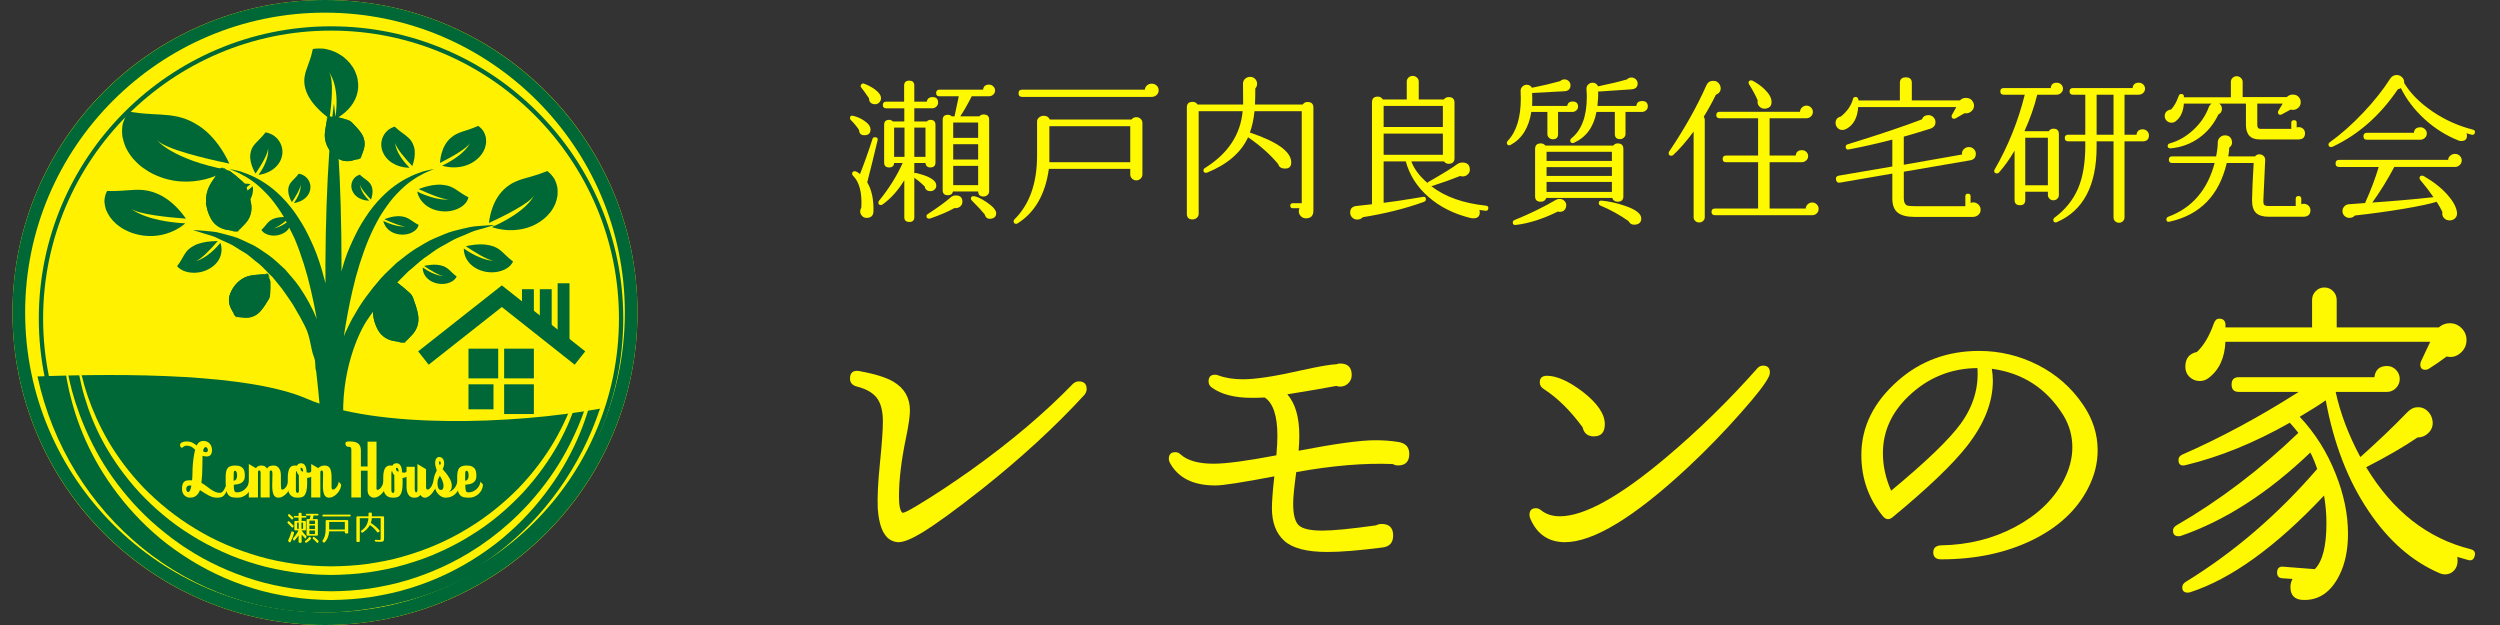 <?xml version="1.0" encoding="utf-8"?>
<!-- Generator: Adobe Illustrator 16.0.4, SVG Export Plug-In . SVG Version: 6.00 Build 0)  -->
<!DOCTYPE svg PUBLIC "-//W3C//DTD SVG 1.1//EN" "http://www.w3.org/Graphics/SVG/1.1/DTD/svg11.dtd">
<svg version="1.1" id="レイヤー_1" xmlns="http://www.w3.org/2000/svg" xmlns:xlink="http://www.w3.org/1999/xlink" x="0px"
	 y="0px" width="200px" height="50px" viewBox="0 0 200 50" style="enable-background:new 0 0 200 50;" xml:space="preserve">
<rect x="0" y="0" width="200" height="50" fill="#333333" stroke="none"/>
<style type="text/css">
<![CDATA[
	.st0{fill:#FEF800;}
	.st1{fill:#FFF100;}
	.st2{fill:#006837;}
	.st3{fill-rule:evenodd;clip-rule:evenodd;fill:#006837;}
]]>
</style>
<g>
	<path class="st0" d="M69.641,10.36c0,0.277-0.136,0.429-0.407,0.455c-0.322,0.033-0.495-0.104-0.511-0.417
		c-0.193-0.287-0.407-0.548-0.644-0.784C68.026,9.571,68,9.521,68,9.461c0-0.176,0.091-0.24,0.275-0.189
		c0.307,0.076,0.59,0.201,0.854,0.38C69.47,9.878,69.641,10.115,69.641,10.36z M70.206,11.231c-0.262,1.113-0.539,2.232-0.827,3.352
		c0.358,0.607,0.523,1.383,0.498,2.329c-0.008,0.319-0.171,0.492-0.486,0.517c-0.167,0.015-0.305-0.03-0.413-0.139
		c-0.109-0.109-0.165-0.236-0.165-0.378c0-0.103,0.031-0.199,0.092-0.293c0.07-1.206-0.152-2.061-0.669-2.567
		c-0.043-0.041-0.067-0.093-0.067-0.152c0-0.133,0.071-0.202,0.211-0.202c0.026,0,0.052,0.004,0.08,0.011
		c0.112,0.043,0.226,0.115,0.34,0.217c0.359-0.912,0.691-1.847,0.999-2.809c0.025-0.093,0.086-0.139,0.182-0.139
		C70.174,10.979,70.249,11.064,70.206,11.231z M70.481,7.855c0,0.144-0.053,0.264-0.158,0.361c-0.105,0.097-0.232,0.137-0.379,0.121
		c-0.281-0.034-0.421-0.189-0.421-0.469c-0.237-0.353-0.443-0.641-0.617-0.859C68.87,6.967,68.853,6.92,68.853,6.87
		c0-0.06,0.03-0.111,0.092-0.152c0.061-0.043,0.122-0.051,0.184-0.024c0.297,0.109,0.576,0.255,0.84,0.441
		C70.31,7.38,70.481,7.621,70.481,7.855z M75.049,8.21c0,0.127-0.047,0.234-0.145,0.322c-0.095,0.09-0.206,0.132-0.327,0.132h-1.432
		v1.052h0.999c0.078-0.085,0.174-0.127,0.287-0.127c0.271,0,0.407,0.131,0.407,0.392v3.022c0,0.261-0.136,0.393-0.407,0.393
		c-0.234,0-0.367-0.119-0.393-0.354h-0.893v0.823c0.053-0.027,0.105-0.035,0.158-0.027c0.814,0.203,1.317,0.444,1.51,0.721
		c0.061,0.093,0.091,0.191,0.091,0.291c0,0.127-0.045,0.232-0.138,0.316c-0.092,0.084-0.2,0.127-0.321,0.127
		c-0.271,0-0.429-0.127-0.472-0.381c-0.254-0.251-0.53-0.483-0.828-0.694v3.161c0,0.252-0.131,0.378-0.394,0.378
		c-0.27,0-0.407-0.126-0.407-0.378v-2.959c-0.491,0.81-1.067,1.453-1.732,1.934c-0.045,0.033-0.093,0.05-0.144,0.05
		c-0.132,0-0.199-0.062-0.199-0.188c0-0.051,0.018-0.101,0.053-0.152c0.788-0.969,1.419-1.977,1.891-3.022H71.53
		c-0.017,0.236-0.148,0.354-0.393,0.354c-0.271,0-0.406-0.132-0.406-0.393V9.98c0-0.261,0.135-0.392,0.406-0.392
		c0.114,0,0.211,0.042,0.289,0.127h0.918V8.664h-1.443c-0.184,0-0.276-0.087-0.276-0.264s0.092-0.265,0.276-0.265h1.429v-1.29
		c0-0.262,0.137-0.393,0.407-0.393c0.271,0,0.407,0.131,0.407,0.393v1.29h0.999c0.043-0.246,0.197-0.368,0.459-0.368
		C74.901,7.767,75.049,7.915,75.049,8.21z M72.359,12.547v-2.339H71.53v2.339H72.359z M74.038,12.547v-2.339h-0.893v2.339H74.038z
		 M76.993,16.138c0,0.161-0.065,0.291-0.19,0.393c-0.127,0.1-0.274,0.139-0.44,0.112c-0.481,0.271-1.13,0.549-1.943,0.836
		c-0.025,0.008-0.053,0.012-0.079,0.012c-0.149,0-0.223-0.066-0.223-0.202c0-0.067,0.034-0.122,0.104-0.164
		c0.849-0.558,1.462-1.002,1.839-1.341c0.114-0.102,0.25-0.15,0.405-0.15C76.817,15.634,76.993,15.803,76.993,16.138z M79.605,7.237
		c0,0.134-0.049,0.246-0.146,0.334c-0.096,0.089-0.214,0.131-0.354,0.131h-1.365c-0.34,0.667-0.647,1.204-0.919,1.606h1.523
		c0.088-0.1,0.2-0.15,0.34-0.15c0.298,0,0.448,0.138,0.448,0.417v5.728c0,0.119-0.045,0.217-0.133,0.297
		c-0.087,0.082-0.193,0.121-0.315,0.121c-0.28,0-0.423-0.135-0.433-0.406h-2.008c-0.053,0.203-0.188,0.304-0.407,0.304
		c-0.28,0-0.421-0.131-0.421-0.391V9.588c0-0.27,0.141-0.404,0.421-0.404c0.123,0,0.224,0.042,0.302,0.125h0.223l0.341-1.606h-1.537
		c-0.183,0-0.275-0.087-0.275-0.265c0-0.176,0.093-0.265,0.275-0.265h3.479c0.035-0.27,0.193-0.404,0.474-0.404
		c0.131,0,0.244,0.046,0.34,0.138C79.557,7.001,79.605,7.109,79.605,7.237z M78.252,11.031V9.804h-1.995v1.227H78.252z
		 M78.252,12.762v-1.226h-1.995v1.226H78.252z M78.252,14.812v-1.543h-1.995v1.543H78.252z M79.696,17.06
		c0,0.237-0.126,0.38-0.381,0.431c-0.288,0.052-0.468-0.062-0.538-0.339c-0.201-0.254-0.543-0.621-1.023-1.102
		c-0.053-0.05-0.08-0.105-0.08-0.164c0-0.128,0.066-0.19,0.197-0.19c0.227,0,0.583,0.161,1.063,0.48
		C79.442,16.522,79.696,16.818,79.696,17.06z"/>
	<path class="st0" d="M91.392,13.964c0,0.125-0.048,0.235-0.144,0.329c-0.096,0.092-0.21,0.137-0.34,0.137
		c-0.132,0-0.246-0.045-0.342-0.137c-0.097-0.094-0.146-0.204-0.146-0.329v-0.456h-6.51c-0.281,2.024-1.107,3.472-2.481,4.348
		c-0.043,0.036-0.087,0.051-0.132,0.051c-0.14,0-0.209-0.071-0.209-0.213c0-0.052,0.023-0.097,0.065-0.14
		c1.208-1.197,1.812-2.895,1.812-5.095V9.752c-0.009-0.144,0.044-0.26,0.158-0.354c0.112-0.092,0.24-0.137,0.38-0.137
		c0.228,0,0.39,0.1,0.486,0.302h6.524c0.105-0.126,0.237-0.189,0.396-0.189c0.13,0,0.244,0.044,0.34,0.133
		c0.095,0.087,0.144,0.2,0.144,0.334V13.964z M92.692,7.225c0,0.15-0.053,0.278-0.164,0.377c-0.109,0.1-0.247,0.151-0.414,0.151
		H81.784c-0.201,0-0.302-0.097-0.302-0.291c0-0.193,0.102-0.291,0.302-0.291h9.806c0.009-0.134,0.065-0.248,0.172-0.341
		c0.104-0.091,0.23-0.137,0.379-0.137c0.148,0,0.277,0.048,0.387,0.151C92.64,6.945,92.692,7.073,92.692,7.225z M90.42,12.978
		v-2.884H83.95v2.884H90.42z"/>
	<path class="st0" d="M105.072,16.847c0,0.413-0.198,0.619-0.592,0.619c-0.165,0-0.304-0.056-0.413-0.17
		c-0.109-0.114-0.162-0.248-0.162-0.397c0-0.085,0.016-0.164,0.051-0.241h-0.512c-0.149,0-0.224-0.066-0.224-0.203
		c0-0.134,0.075-0.201,0.224-0.201h0.695v-7.36h-3.78c-0.062,0.633-0.185,1.201-0.368,1.708c2.206,0.742,3.308,1.538,3.308,2.391
		c0,0.353-0.188,0.518-0.566,0.491c-0.252-0.015-0.415-0.138-0.485-0.365c-0.621-0.75-1.422-1.464-2.402-2.139
		c-0.559,1.224-1.654,2.167-3.282,2.833c-0.025,0.007-0.058,0.012-0.091,0.012c-0.132,0-0.198-0.068-0.198-0.203
		c0-0.067,0.031-0.122,0.092-0.164c1.855-1.146,2.871-2.668,3.045-4.564h-3.518v8.219c0,0.119-0.049,0.222-0.146,0.311
		c-0.097,0.088-0.209,0.131-0.34,0.131c-0.307,0-0.46-0.147-0.46-0.442V8.589c0-0.296,0.153-0.441,0.46-0.441
		c0.174,0,0.305,0.071,0.394,0.215h3.649L99.44,6.694c0-0.161,0.057-0.293,0.171-0.394c0.114-0.101,0.249-0.152,0.408-0.152
		c0.182,0,0.331,0.078,0.446,0.228c0.069,0.101,0.103,0.21,0.103,0.33c0,0.142-0.047,0.264-0.143,0.367
		c0,0.505-0.01,0.935-0.026,1.29h3.819c0.088-0.135,0.214-0.204,0.381-0.204c0.314,0,0.473,0.148,0.473,0.442V16.847z"/>
	<path class="st0" d="M119.064,16.683c-0.016,0.135-0.095,0.193-0.235,0.177c-0.156-0.017-0.315-0.039-0.472-0.063
		c0.017,0.067,0.026,0.13,0.026,0.188c0,0.321-0.17,0.48-0.511,0.48c-0.08,0-0.158-0.008-0.237-0.026
		c-1.33-0.328-2.451-0.891-3.36-1.687c-0.911-0.797-1.514-1.743-1.813-2.84h-1.771v3.313c0.664-0.076,1.702-0.232,3.11-0.469
		c0.184-0.041,0.274,0.021,0.274,0.191c0,0.101-0.065,0.173-0.196,0.214c-1.479,0.532-3.099,0.936-4.857,1.215
		c-0.113,0.126-0.259,0.189-0.433,0.189c-0.131,0-0.245-0.034-0.341-0.102c-0.157-0.118-0.236-0.27-0.236-0.455
		c0-0.311,0.162-0.489,0.486-0.529l1.26-0.141V8.184c0-0.303,0.152-0.455,0.459-0.455c0.185,0,0.319,0.075,0.407,0.227h1.917v-1.43
		c0-0.126,0.045-0.233,0.138-0.321c0.092-0.088,0.204-0.133,0.334-0.133c0.132,0,0.246,0.045,0.341,0.133
		c0.096,0.088,0.146,0.195,0.146,0.321v1.43h2.008c0.096-0.126,0.224-0.189,0.381-0.189c0.314,0,0.472,0.148,0.472,0.443v4.438
		c0,0.304-0.158,0.456-0.472,0.456c-0.15,0-0.271-0.063-0.368-0.19h-2.612c0.219,0.599,0.646,1.172,1.286,1.721
		c0.019-0.043,0.049-0.071,0.093-0.09c1.163-0.665,1.92-1.133,2.271-1.402c0.122-0.093,0.266-0.14,0.434-0.14
		c0.358,0,0.556,0.16,0.589,0.479c0.026,0.177-0.019,0.329-0.138,0.45c-0.118,0.122-0.265,0.184-0.439,0.184
		c-0.062,0-0.123-0.014-0.185-0.039c-0.673,0.271-1.445,0.544-2.311,0.822c1.085,0.844,2.544,1.361,4.372,1.555
		C119.022,16.472,119.083,16.547,119.064,16.683z M115.43,10.159V8.475h-4.738v1.684H115.43z M115.43,12.383v-1.695h-4.738v1.695
		H115.43z"/>
	<path class="st0" d="M126.246,8.539c0,0.11-0.044,0.208-0.138,0.292c-0.091,0.083-0.199,0.125-0.322,0.125h-1.141v1.782
		c0,0.271-0.14,0.406-0.419,0.406c-0.114,0-0.214-0.039-0.302-0.12c-0.086-0.082-0.133-0.176-0.133-0.286V8.956h-1.286
		c-0.201,1.266-0.748,2.141-1.641,2.629c-0.034,0.027-0.075,0.039-0.119,0.039c-0.13,0-0.197-0.066-0.197-0.202
		c0-0.05,0.022-0.101,0.067-0.151c0.698-0.734,1.049-1.862,1.049-3.39c0-0.192-0.005-0.387-0.014-0.581
		c-0.009-0.153,0.038-0.276,0.139-0.374c0.102-0.097,0.216-0.146,0.348-0.146c0.183,0,0.324,0.08,0.42,0.241
		c0.848-0.168,1.601-0.347,2.257-0.532c0.096-0.093,0.209-0.139,0.341-0.139c0.131,0,0.245,0.044,0.341,0.133
		c0.097,0.089,0.145,0.205,0.145,0.348c-0.009,0.295-0.174,0.453-0.5,0.469l-2.571,0.137c0.017,0.288,0.017,0.633,0,1.038h2.807
		c0.036-0.235,0.18-0.354,0.434-0.354C126.104,8.122,126.246,8.26,126.246,8.539z M125.288,16.531
		c-0.061,0.278-0.232,0.417-0.51,0.417c-0.053,0-0.101-0.009-0.146-0.025c-1.19,0.589-2.314,0.948-3.373,1.075
		c-0.158,0.017-0.237-0.05-0.237-0.202c0-0.094,0.044-0.155,0.131-0.189c1.208-0.49,2.314-1.029,3.322-1.619
		c0.087-0.05,0.184-0.076,0.29-0.076c0.165,0,0.302,0.061,0.411,0.183C125.287,16.217,125.325,16.363,125.288,16.531z
		 M129.87,15.709c0,0.286-0.154,0.429-0.46,0.429c-0.219,0-0.363-0.102-0.432-0.301h-5.277c-0.071,0.2-0.215,0.301-0.433,0.301
		c-0.308,0-0.461-0.143-0.461-0.429v-3.794c0-0.295,0.154-0.443,0.461-0.443c0.148,0,0.271,0.059,0.366,0.177h5.422
		c0.096-0.118,0.215-0.177,0.354-0.177c0.306,0,0.46,0.148,0.46,0.443V15.709z M128.951,12.875v-0.732h-5.225v0.732H128.951z
		 M128.951,14.077V13.37h-5.225v0.707H128.951z M128.951,15.354v-0.797h-5.225v0.797H128.951z M131.826,8.514
		c0,0.126-0.048,0.232-0.145,0.316c-0.096,0.083-0.205,0.125-0.328,0.125h-1.312v1.77c0,0.11-0.045,0.205-0.132,0.285
		c-0.087,0.081-0.188,0.121-0.302,0.121c-0.28,0-0.42-0.135-0.42-0.406v-1.77h-1.47c-0.221,1.198-0.819,2.02-1.799,2.466
		c-0.026,0.017-0.057,0.025-0.093,0.025c-0.14,0-0.208-0.071-0.208-0.215c0-0.058,0.026-0.109,0.079-0.15
		c0.831-0.659,1.249-1.772,1.249-3.339c0-0.202-0.011-0.406-0.028-0.606c-0.008-0.153,0.038-0.276,0.138-0.373
		c0.101-0.098,0.222-0.146,0.362-0.146c0.192,0,0.336,0.097,0.433,0.29c0.971-0.201,1.741-0.388,2.31-0.556
		c0.097-0.101,0.216-0.151,0.355-0.151c0.132,0,0.247,0.046,0.347,0.139c0.101,0.093,0.151,0.21,0.151,0.355
		c-0.008,0.276-0.176,0.43-0.499,0.454l-2.665,0.178c0.017,0.302,0,0.686-0.053,1.149h3.112c0.026-0.26,0.179-0.392,0.46-0.392
		C131.673,8.083,131.826,8.228,131.826,8.514z M131.302,17.479c0,0.296-0.164,0.46-0.487,0.494
		c-0.246,0.025-0.426-0.071-0.538-0.292c-0.709-0.496-1.458-0.91-2.245-1.237c-0.088-0.042-0.132-0.106-0.132-0.19
		c0-0.152,0.079-0.219,0.236-0.203c0.579,0.051,1.186,0.186,1.825,0.403C130.856,16.75,131.302,17.092,131.302,17.479z"/>
	<path class="st0" d="M137.589,6.793c0.044,0.084,0.066,0.174,0.066,0.268c0,0.243-0.129,0.416-0.382,0.517
		c-0.297,0.606-0.621,1.193-0.971,1.758c0.052,0.075,0.079,0.16,0.079,0.253v7.79c0,0.117-0.042,0.216-0.132,0.297
		c-0.087,0.081-0.192,0.12-0.315,0.12c-0.122,0-0.227-0.04-0.314-0.12c-0.087-0.081-0.131-0.18-0.131-0.297v-6.854
		c-0.587,0.792-1.134,1.42-1.642,1.883c-0.044,0.036-0.091,0.053-0.144,0.053c-0.141,0-0.209-0.067-0.209-0.203
		c0-0.042,0.008-0.08,0.025-0.114c1.242-1.847,2.241-3.622,2.993-5.323c0.106-0.236,0.285-0.355,0.539-0.355
		C137.295,6.464,137.474,6.575,137.589,6.793z M145.491,16.708c0,0.143-0.049,0.265-0.149,0.361
		c-0.101,0.097-0.223,0.146-0.361,0.146h-7.785c-0.185,0-0.275-0.089-0.275-0.267s0.09-0.265,0.275-0.265h3.452v-3.705h-2.56
		c-0.184,0-0.275-0.088-0.275-0.266c0-0.176,0.091-0.267,0.275-0.267h2.56V9.461h-3.073c-0.182,0-0.273-0.084-0.273-0.252
		c0-0.178,0.092-0.265,0.273-0.265h6.421c0.01-0.136,0.064-0.252,0.164-0.349c0.1-0.096,0.22-0.145,0.361-0.145
		c0.141,0,0.259,0.05,0.36,0.15c0.1,0.102,0.151,0.22,0.151,0.354c0,0.134-0.051,0.254-0.151,0.354
		c-0.101,0.101-0.224,0.152-0.374,0.152h-2.939v2.984h2.086c0.034-0.287,0.203-0.43,0.498-0.43c0.142,0,0.261,0.046,0.355,0.14
		c0.097,0.093,0.145,0.206,0.145,0.342c0,0.135-0.052,0.248-0.157,0.34c-0.103,0.094-0.223,0.14-0.354,0.14h-2.572v3.705h2.888
		c0.008-0.136,0.063-0.25,0.162-0.342c0.101-0.093,0.222-0.139,0.363-0.139c0.139,0,0.261,0.051,0.361,0.152
		C145.442,16.454,145.491,16.572,145.491,16.708z M141.725,8.159c0,0.312-0.162,0.49-0.488,0.532
		c-0.19,0.025-0.352-0.032-0.484-0.171c-0.133-0.139-0.175-0.297-0.133-0.474c-0.149-0.362-0.379-0.798-0.695-1.304
		c-0.026-0.042-0.04-0.081-0.04-0.114c0-0.133,0.072-0.201,0.211-0.201c0.034,0,0.07,0.009,0.105,0.025
		c0.367,0.194,0.691,0.425,0.97,0.695C141.541,7.503,141.725,7.839,141.725,8.159z"/>
	<path class="st0" d="M157.845,8.159c0.052,0.093,0.079,0.191,0.079,0.292c0,0.185-0.076,0.342-0.228,0.467
		c-0.155,0.127-0.332,0.172-0.533,0.14l-0.723,0.416c-0.033,0.02-0.07,0.027-0.104,0.027c-0.14,0-0.209-0.067-0.209-0.203
		c0-0.034,0.008-0.065,0.026-0.101l0.352-0.632h-7.848c-0.061,0.86-0.378,1.44-0.947,1.745c-0.104,0.06-0.213,0.089-0.329,0.089
		c-0.182,0-0.331-0.084-0.447-0.252c-0.058-0.094-0.09-0.19-0.09-0.292c0-0.286,0.139-0.463,0.42-0.531
		c0.508-0.406,0.832-0.873,0.973-1.404c0.023-0.109,0.098-0.165,0.221-0.165c0.132,0,0.206,0.094,0.225,0.28h3.307V6.641
		c0-0.302,0.162-0.454,0.484-0.454c0.317,0,0.473,0.152,0.473,0.454v1.393h3.846c0.124-0.135,0.286-0.203,0.487-0.203
		C157.535,7.831,157.723,7.94,157.845,8.159z M158.45,16.771c0,0.177-0.062,0.317-0.185,0.423c-0.122,0.106-0.271,0.159-0.446,0.159
		h-4.661c-0.605,0-1.052-0.115-1.339-0.342c-0.288-0.226-0.434-0.607-0.434-1.139v-1.984l-4.174,0.721
		c-0.185,0.033-0.295-0.043-0.329-0.228c-0.036-0.186,0.038-0.295,0.223-0.33l4.28-0.732v-2.151
		c-1.232,0.321-2.394,0.583-3.478,0.785c-0.168,0.035-0.251-0.038-0.251-0.214c0-0.094,0.049-0.157,0.146-0.191
		c2.59-0.799,4.572-1.467,5.945-1.997c0.099-0.228,0.272-0.341,0.525-0.341c0.16,0,0.292,0.053,0.402,0.164
		c0.106,0.111,0.164,0.244,0.164,0.404c0,0.253-0.14,0.427-0.421,0.519c-0.683,0.22-1.386,0.429-2.113,0.633v2.25l4.662-0.821
		c-0.026-0.161,0.016-0.299,0.13-0.418c0.113-0.118,0.255-0.177,0.419-0.177c0.15,0,0.279,0.053,0.387,0.158
		c0.11,0.105,0.166,0.229,0.166,0.373c0,0.304-0.155,0.48-0.458,0.531l-5.304,0.911v2.137c0,0.289,0.083,0.473,0.249,0.557
		c0.087,0.042,0.297,0.063,0.63,0.063h4.043v-0.797c0-0.135,0.071-0.202,0.21-0.202s0.209,0.067,0.209,0.202v0.531
		c0.069-0.025,0.137-0.039,0.198-0.039c0.167,0,0.31,0.058,0.426,0.171C158.389,16.474,158.45,16.61,158.45,16.771z"/>
	<path class="st0" d="M165.039,7.097c0,0.128-0.05,0.238-0.151,0.335s-0.221,0.145-0.361,0.145h-1.549
		c-0.228,0.944-0.569,1.918-1.023,2.921h1.944c0.087-0.134,0.212-0.203,0.378-0.203c0.29,0,0.434,0.143,0.434,0.429v4.87
		c0,0.117-0.041,0.219-0.124,0.304c-0.084,0.083-0.189,0.125-0.322,0.125c-0.122,0-0.224-0.042-0.307-0.125
		c-0.085-0.085-0.127-0.188-0.127-0.304v-0.254h-1.81V16c0,0.277-0.14,0.418-0.422,0.418c-0.288,0-0.433-0.141-0.433-0.418v-3.947
		c-0.384,0.659-0.801,1.24-1.245,1.747c-0.045,0.05-0.097,0.075-0.158,0.075c-0.152,0-0.226-0.067-0.226-0.203
		c0-0.034,0.009-0.067,0.028-0.1c1.085-1.88,1.889-3.879,2.415-5.995h-1.68c-0.184,0-0.274-0.088-0.274-0.265
		s0.09-0.267,0.274-0.267h3.757c0.024-0.287,0.185-0.429,0.484-0.429c0.14,0,0.256,0.045,0.353,0.14
		C164.991,6.848,165.039,6.963,165.039,7.097z M163.83,14.823v-3.805h-1.81v3.805H163.83z M171.917,10.828
		c0,0.32-0.171,0.48-0.512,0.48h-1.443v6.083c0,0.119-0.042,0.22-0.126,0.304c-0.083,0.083-0.189,0.125-0.32,0.125
		c-0.122,0-0.226-0.042-0.31-0.125c-0.082-0.084-0.123-0.185-0.123-0.304v-6.083h-1.354v0.43c0,3.102-1.06,5.112-3.177,6.031
		c-0.026,0.017-0.057,0.025-0.091,0.025c-0.133,0-0.198-0.068-0.198-0.202c0-0.068,0.026-0.122,0.081-0.165
		c0.856-0.632,1.485-1.402,1.883-2.308c0.397-0.906,0.596-2.063,0.596-3.471v-0.341h-1.364c-0.184,0-0.276-0.089-0.276-0.267
		c0-0.178,0.093-0.264,0.276-0.264h1.364v-3.2h-0.983c-0.184,0-0.275-0.088-0.275-0.265s0.092-0.267,0.275-0.267h4.765
		c0.035-0.287,0.203-0.429,0.498-0.429c0.142,0,0.258,0.045,0.356,0.14c0.095,0.092,0.144,0.207,0.144,0.341
		c0,0.135-0.051,0.25-0.15,0.34c-0.101,0.093-0.222,0.14-0.359,0.14h-1.131v3.2h0.959c0.034-0.287,0.199-0.431,0.497-0.431
		c0.14,0,0.259,0.049,0.356,0.146C171.868,10.589,171.917,10.7,171.917,10.828z M169.083,10.778v-3.2h-1.354v3.2H169.083z"/>
	<path class="st0" d="M184.401,10.663c0,0.329-0.18,0.493-0.538,0.493h-3.085c-0.734,0-1.103-0.392-1.103-1.176V8.286h-2.139
		c0.147,0.101,0.221,0.241,0.221,0.417c0,0.21-0.094,0.363-0.288,0.457c-0.364,0.776-0.881,1.399-1.541,1.872
		c-0.661,0.471-1.407,0.75-2.238,0.834c-0.184,0.016-0.277-0.046-0.277-0.189c0-0.102,0.055-0.168,0.158-0.203
		c0.703-0.193,1.334-0.557,1.902-1.089c0.572-0.529,0.981-1.137,1.234-1.819c0.045-0.117,0.118-0.211,0.226-0.278h-2.22
		c-0.053,0.632-0.259,1.091-0.615,1.378c-0.106,0.101-0.233,0.152-0.382,0.152s-0.275-0.053-0.381-0.158
		c-0.105-0.105-0.158-0.226-0.158-0.361c0-0.303,0.171-0.485,0.513-0.542c0.236-0.245,0.437-0.604,0.604-1.075
		c0.034-0.111,0.104-0.164,0.208-0.164c0.158,0,0.229,0.087,0.211,0.265h3.757V6.552c0-0.125,0.043-0.234,0.137-0.322
		c0.09-0.088,0.198-0.133,0.321-0.133c0.13,0,0.246,0.044,0.341,0.133c0.095,0.088,0.144,0.197,0.144,0.322v1.215h3.531
		c0.133-0.135,0.293-0.202,0.487-0.202c0.262,0,0.453,0.119,0.576,0.354c0.035,0.084,0.052,0.172,0.052,0.265
		c0,0.169-0.062,0.313-0.188,0.431c-0.127,0.117-0.274,0.177-0.439,0.177c-0.063,0-0.122-0.009-0.184-0.026l-0.697,0.381
		c-0.042,0.024-0.082,0.037-0.118,0.037c-0.132,0-0.195-0.068-0.195-0.203c0-0.042,0.013-0.084,0.038-0.126l0.341-0.569h-2.034
		v1.719c0,0.204,0.086,0.304,0.263,0.304h2.456V9.816c0-0.136,0.073-0.202,0.223-0.202c0.14,0,0.21,0.065,0.21,0.202v0.379
		c0.051-0.017,0.109-0.024,0.168-0.024c0.134,0,0.248,0.046,0.352,0.138C184.352,10.402,184.401,10.519,184.401,10.663z
		 M184.835,16.821c0,0.337-0.188,0.51-0.564,0.52h-2.755c-0.473,0-0.817-0.103-1.031-0.305c-0.216-0.203-0.322-0.543-0.322-1.023
		c0.009-0.674,0.054-1.664,0.13-2.972h-2.152c-0.611,2.588-2.134,4.151-4.568,4.691c-0.175,0.043-0.262-0.02-0.262-0.188
		c0-0.094,0.05-0.162,0.145-0.203c1.899-0.7,3.138-2.133,3.716-4.3h-3.4c-0.176,0-0.263-0.088-0.263-0.266
		c0-0.176,0.087-0.264,0.263-0.264h3.517c0.089-0.431,0.133-0.814,0.133-1.151c0.007-0.144,0.066-0.268,0.177-0.373
		c0.109-0.106,0.243-0.158,0.399-0.158c0.298,0,0.482,0.143,0.552,0.429c0.053,0.229-0.02,0.412-0.209,0.556
		c-0.009,0.221-0.036,0.451-0.079,0.697h2.141c0.096-0.118,0.222-0.174,0.379-0.167c0.123,0.008,0.225,0.056,0.31,0.139
		c0.084,0.084,0.124,0.187,0.124,0.305l-0.146,3.224c-0.007,0.203,0.017,0.332,0.075,0.386c0.055,0.055,0.184,0.083,0.386,0.083
		h2.126v-0.582c0-0.144,0.075-0.216,0.225-0.216c0.147,0,0.221,0.072,0.221,0.216v0.441c0.062-0.024,0.129-0.037,0.198-0.037
		c0.141,0,0.265,0.047,0.375,0.144C184.779,16.545,184.835,16.67,184.835,16.821z"/>
	<path class="st0" d="M197.989,10.625c-0.035,0.135-0.122,0.186-0.262,0.153c-0.114-0.027-0.249-0.064-0.408-0.115
		c0.027,0.068,0.039,0.132,0.039,0.189c0,0.287-0.152,0.43-0.459,0.43c-0.069,0-0.141-0.012-0.211-0.038
		c-0.997-0.397-1.902-0.964-2.716-1.707c-0.813-0.743-1.449-1.573-1.903-2.492c-0.07,0.051-0.149,0.081-0.236,0.089
		c-1.418,2.099-3.16,3.634-5.226,4.604c-0.035,0.016-0.074,0.024-0.117,0.024c-0.142,0-0.212-0.066-0.212-0.202
		c0-0.068,0.035-0.127,0.104-0.178c0.903-0.648,1.794-1.438,2.674-2.37c0.881-0.931,1.603-1.844,2.171-2.737
		c0.098-0.144,0.229-0.231,0.395-0.266c0.201-0.034,0.373,0.015,0.52,0.146c0.144,0.131,0.208,0.292,0.19,0.484
		c0.506,0.836,1.26,1.592,2.257,2.271c0.997,0.679,2.079,1.166,3.241,1.459C197.972,10.405,198.024,10.491,197.989,10.625z
		 M196.94,12.838c0,0.134-0.055,0.255-0.158,0.361c-0.104,0.104-0.233,0.158-0.381,0.158h-4.857
		c-0.553,1.038-1.138,1.984-1.758,2.845c1.626-0.109,3.259-0.252,4.894-0.429c-0.313-0.456-0.664-0.912-1.048-1.366
		c-0.044-0.051-0.066-0.106-0.066-0.165c0-0.126,0.066-0.19,0.196-0.19c0.053,0,0.101,0.012,0.146,0.038
		c0.786,0.455,1.421,0.957,1.902,1.506c0.438,0.498,0.688,0.956,0.749,1.378c0.025,0.194-0.019,0.352-0.138,0.475
		s-0.266,0.183-0.44,0.183c-0.191,0-0.348-0.064-0.465-0.194c-0.119-0.133-0.159-0.292-0.124-0.476
		c-0.106-0.236-0.259-0.511-0.459-0.822c-0.5,0.161-1.367,0.347-2.601,0.557c-1.313,0.219-2.627,0.4-3.94,0.543
		c-0.113,0.126-0.259,0.19-0.433,0.19c-0.156,0-0.289-0.053-0.4-0.158c-0.108-0.105-0.162-0.235-0.162-0.386
		c0-0.135,0.044-0.256,0.137-0.36c0.092-0.106,0.208-0.167,0.347-0.184c0.474-0.042,0.916-0.076,1.326-0.1
		c0.465-1.038,0.828-1.999,1.09-2.884h-3.162c-0.192,0-0.29-0.094-0.29-0.278c0-0.194,0.098-0.29,0.29-0.29h8.717
		c0.008-0.136,0.066-0.25,0.177-0.343c0.109-0.093,0.234-0.137,0.374-0.137c0.147,0,0.277,0.051,0.381,0.157
		C196.886,12.57,196.94,12.695,196.94,12.838z M194.144,10.675c0,0.145-0.051,0.265-0.157,0.361
		c-0.107,0.096-0.233,0.144-0.381,0.144h-4.24c-0.193,0-0.289-0.091-0.289-0.278c0-0.184,0.096-0.278,0.289-0.278h3.74
		c0.036-0.295,0.21-0.442,0.526-0.442c0.138,0,0.259,0.05,0.359,0.147C194.094,10.425,194.144,10.54,194.144,10.675z"/>
</g>
<g>
	<path class="st0" d="M86.74,31.605c-2.337,2.541-5.059,5.042-8.165,7.509c-2.082,1.643-3.689,2.812-4.822,3.504
		c-0.841,0.504-1.461,0.757-1.864,0.757c-0.218,0-0.428-0.058-0.629-0.168c-0.603-0.336-0.95-1.188-1.041-2.552
		c-0.036-0.858,0.018-2.016,0.164-3.475c0.166-1.643,0.248-2.793,0.248-3.446c0-0.841-0.16-1.469-0.479-1.893
		c-0.319-0.419-0.845-0.723-1.576-0.91C68.192,30.837,68,30.624,68,30.287c0-0.505,0.274-0.701,0.822-0.588
		c1.206,0.224,2.09,0.505,2.658,0.841c0.875,0.523,1.314,1.287,1.314,2.297c0,0.431-0.099,1.141-0.301,2.129
		c-0.382,1.812-0.576,3.403-0.576,4.765c0,0.711,0.093,1.14,0.275,1.289c0.091,0.037,0.494-0.158,1.205-0.588
		c1.333-0.802,2.776-1.756,4.33-2.858c3.16-2.26,5.863-4.55,8.109-6.867c0.146-0.131,0.301-0.196,0.467-0.196
		c0.419,0,0.629,0.206,0.629,0.618C86.932,31.293,86.868,31.454,86.74,31.605z"/>
	<path class="st0" d="M112.742,36.312c0,0.618-0.303,0.924-0.904,0.924c-0.148,0-0.283-0.038-0.412-0.112
		c-2.265-0.094-4.84,0.122-7.727,0.645c-0.164,1.195-0.246,2.037-0.246,2.522c0,0.879,0.15,1.457,0.452,1.737
		c0.301,0.279,0.927,0.421,1.877,0.421c0.876,0,2.311-0.142,4.3-0.421c0.148-0.074,0.293-0.112,0.44-0.112
		c0.62,0,0.931,0.307,0.931,0.925c0,0.561-0.275,0.878-0.823,0.954c-1.882,0.243-3.361,0.363-4.438,0.363
		c-1.643,0-2.796-0.298-3.453-0.896c-0.657-0.598-0.985-1.466-0.985-2.608c0-0.523,0.064-1.373,0.192-2.547
		c-2.521,0.483-4.094,0.729-4.713,0.729c-1.755,0-2.958-0.591-3.616-1.767c-0.075-0.13-0.11-0.253-0.11-0.364
		c0-0.356,0.172-0.532,0.519-0.532c0.166,0,0.312,0.065,0.439,0.194c0.548,0.486,1.425,0.729,2.63,0.729
		c0.987,0,2.658-0.224,5.015-0.671c0.055-0.599,0.082-1.122,0.082-1.57c0-1.587-0.338-2.607-1.013-3.055
		c-0.383,0.019-0.731,0.026-1.044,0.026c-1.351,0-2.41-0.269-3.176-0.811c-0.184-0.131-0.273-0.299-0.273-0.505
		c0-0.355,0.171-0.533,0.518-0.533c0.093,0,0.184,0.02,0.275,0.056c0.547,0.207,1.205,0.309,1.971,0.309
		c1.024,0,2.594-0.244,4.713-0.729c1.353-0.299,2.275-0.457,2.768-0.477c0.091-0.037,0.183-0.057,0.275-0.057
		c0.622,0,0.932,0.31,0.932,0.925c0,0.261-0.093,0.481-0.275,0.66c-0.183,0.177-0.403,0.265-0.657,0.265
		c-0.092,0-0.192-0.017-0.302-0.055c-0.876,0.167-2.184,0.391-3.917,0.671c0.638,0.729,0.959,1.833,0.959,3.309
		c0,0.354-0.019,0.757-0.056,1.204c2.905-0.561,4.949-0.84,6.137-0.84c0.657,0,1.274,0.047,1.85,0.141
		C112.454,35.454,112.742,35.771,112.742,36.312z"/>
	<path class="st0" d="M141.51,30.119c-0.238,0.523-0.985,1.496-2.247,2.913c-1.334,1.515-2.74,2.962-4.219,4.344
		c-4.311,4.018-7.608,6.017-9.891,5.999c-1.278-0.019-2.182-0.636-2.713-1.851c-0.055-0.112-0.082-0.223-0.082-0.335
		c0-0.355,0.173-0.534,0.521-0.534c0.146,0,0.281,0.059,0.41,0.168c0.403,0.319,0.905,0.479,1.507,0.479
		c1.937,0,4.769-1.57,8.494-4.708c2.593-2.187,5.024-4.56,7.289-7.121c0.128-0.148,0.282-0.224,0.465-0.224
		c0.368,0,0.547,0.188,0.547,0.56C141.59,29.904,141.563,30.006,141.51,30.119z M128.386,33.93c0,0.653-0.292,0.98-0.875,0.98
		c-0.495,0-0.794-0.243-0.903-0.729c-0.971-1.325-2.001-2.343-3.098-3.053c-0.22-0.132-0.328-0.308-0.328-0.534
		c0-0.354,0.19-0.532,0.574-0.532c0.785,0,1.745,0.43,2.877,1.289C127.801,32.267,128.386,33.125,128.386,33.93z"/>
	<path class="st0" d="M167.045,39.06c-0.895,1.754-2.393,3.143-4.494,4.161c-2.098,1.019-4.52,1.526-7.259,1.526
		c-0.42,0-0.631-0.187-0.631-0.559c0-0.355,0.211-0.542,0.631-0.561c2.174-0.036,4.146-0.528,5.918-1.472
		c1.771-0.942,3.06-2.171,3.863-3.683c0.474-0.898,0.714-1.795,0.714-2.693c0-0.914-0.24-1.765-0.714-2.549
		c-1.334-2.147-3.242-3.391-5.727-3.728c0.054,0.336,0.083,0.654,0.083,0.953c0,1.719-0.686,3.457-2.054,5.212
		c-1.151,1.475-3.143,3.382-5.975,5.717c-0.272,0.224-0.529,0.196-0.767-0.083c-1.15-1.402-1.726-3.036-1.726-4.906
		c0-2.241,0.977-4.221,2.931-5.94c1.809-1.59,3.973-2.381,6.496-2.381c1.643,0,3.204,0.373,4.684,1.119
		c1.479,0.749,2.685,1.804,3.616,3.169c0.785,1.14,1.178,2.363,1.178,3.669C167.812,37.06,167.558,38.068,167.045,39.06z
		 M158.195,29.446c-2.135,0.018-3.982,0.774-5.534,2.271c-1.353,1.307-2.028,2.821-2.028,4.539c0,1.009,0.219,2.01,0.658,2.999
		c2.794-2.315,4.65-4.101,5.562-5.353C157.857,32.52,158.306,31.034,158.195,29.446z"/>
	<path class="st0" d="M197.978,44.465c-0.071,0.3-0.245,0.413-0.521,0.339c-0.271-0.075-0.565-0.158-0.877-0.254
		c0.02,0.113,0.028,0.215,0.028,0.309c0,0.318-0.095,0.58-0.287,0.785c-0.192,0.205-0.435,0.307-0.727,0.307
		c-0.146,0-0.301-0.037-0.466-0.112c-2.191-0.951-4.072-2.605-5.645-4.96c-1.644-2.428-2.785-5.381-3.424-8.856
		c-0.53,0.375-1.223,0.812-2.082,1.316c1.242,1.327,2.199,2.851,2.875,4.57c0.659,1.644,0.987,3.241,0.987,4.792
		c0,1.289-0.228,2.391-0.684,3.306c-0.676,1.365-1.645,2.027-2.904,1.99c-0.675-0.019-1.017-0.365-1.017-1.037
		c0-0.225,0.059-0.439,0.166-0.645l-0.821-0.054c-0.291-0.02-0.429-0.188-0.411-0.506c0.018-0.299,0.173-0.439,0.466-0.421
		l2.548,0.198c0.62-0.617,0.932-1.841,0.932-3.671c0-0.728-0.062-1.467-0.19-2.215c-3.856,4.092-7.426,6.67-10.715,7.735
		c-0.072,0.018-0.136,0.028-0.191,0.028c-0.293,0-0.438-0.141-0.438-0.421c0-0.167,0.081-0.307,0.246-0.42
		c3.872-2.372,7.389-5.39,10.549-9.052c-0.164-0.486-0.347-0.923-0.547-1.316c-3.38,3.233-6.833,5.457-10.359,6.67
		c-0.054,0.018-0.118,0.027-0.191,0.027c-0.293,0-0.438-0.148-0.438-0.447c0-0.168,0.092-0.309,0.273-0.421
		c3.453-1.998,6.702-4.465,9.754-7.399c-0.2-0.261-0.429-0.532-0.684-0.812c-2.833,1.607-5.611,2.736-8.33,3.39
		c-0.385,0.096-0.576-0.044-0.576-0.419c0-0.187,0.101-0.327,0.303-0.421c3.067-1.343,6.173-3.015,9.314-5.016h-4.795
		c-0.382,0-0.573-0.197-0.573-0.588c0-0.392,0.191-0.589,0.573-0.589h10.851c0.074-0.598,0.409-0.895,1.015-0.895
		c0.272,0,0.51,0.102,0.713,0.306c0.199,0.208,0.301,0.448,0.301,0.729c0,0.279-0.102,0.522-0.301,0.728
		c-0.203,0.206-0.44,0.309-0.713,0.309h-4.112c0.367,1.701,1.024,3.438,1.975,5.214c1.461-1.306,2.685-2.478,3.672-3.504
		c0.274-0.298,0.547-0.458,0.821-0.477c0.328-0.037,0.615,0.055,0.864,0.281c0.246,0.224,0.386,0.503,0.424,0.839
		c0.036,0.355-0.068,0.659-0.316,0.911c-0.246,0.251-0.544,0.379-0.89,0.379c-1.096,0.748-2.466,1.541-4.11,2.381
		c2.119,3.513,4.905,5.699,8.358,6.559C197.941,44.009,198.052,44.188,197.978,44.465z M197.321,27.204
		c0,0.411-0.159,0.757-0.481,1.035c-0.316,0.281-0.688,0.376-1.107,0.281c-0.53,0.393-1.005,0.72-1.427,0.981
		c-0.09,0.056-0.183,0.083-0.271,0.083c-0.275,0-0.411-0.139-0.411-0.42c0-0.073,0.017-0.158,0.054-0.252
		c0.183-0.393,0.429-0.915,0.74-1.57h-16.386c-0.053,1.309-0.512,2.279-1.37,2.916c-0.2,0.149-0.428,0.224-0.684,0.224
		c-0.312,0-0.58-0.106-0.808-0.322c-0.229-0.215-0.343-0.491-0.343-0.827c0-0.653,0.311-1.045,0.93-1.177
		c0.549-0.522,0.996-1.279,1.345-2.27c0.09-0.262,0.237-0.393,0.438-0.393c0.384,0,0.548,0.234,0.491,0.7h6.934v-2.187
		c0-0.279,0.095-0.518,0.288-0.713c0.191-0.198,0.424-0.294,0.696-0.294c0.275,0,0.508,0.097,0.699,0.294
		c0.191,0.195,0.288,0.434,0.288,0.713v2.187h8.165c0.257-0.224,0.548-0.335,0.876-0.335c0.367,0,0.683,0.13,0.947,0.393
		C197.189,26.513,197.321,26.832,197.321,27.204z"/>
</g>
<circle class="st1" cx="26" cy="25.001" r="25"/>
<path class="st2" d="M26.001,50C12.215,50,1,38.785,1,25S12.215,0,26.001,0C39.785,0,51,11.215,51,25S39.785,50,26.001,50z
	 M26.001,1.012C12.772,1.012,2.012,11.772,2.012,25s10.761,23.988,23.989,23.988c13.227,0,23.987-10.761,23.987-23.988
	S39.228,1.012,26.001,1.012z"/>
<path class="st2" d="M26.484,48.861c-12.892,0-23.38-10.487-23.38-23.378S13.593,2.105,26.484,2.105
	c12.89,0,23.377,10.487,23.377,23.378S39.374,48.861,26.484,48.861z M26.484,2.448c-12.703,0-23.035,10.333-23.035,23.035
	c0,12.701,10.332,23.034,23.035,23.034c12.7,0,23.033-10.333,23.033-23.034C49.518,12.781,39.185,2.448,26.484,2.448z"/>
<path class="st2" d="M26.536,48.99C36.555,48.688,44.918,41.931,48,32.693c-6.974,1.271-17.907,1.624-23.442-0.79
	C19.96,29.898,10.049,29.849,3,30.116C5.396,41.2,15.132,49.334,26.536,48.99z"/>
<g>
	<path class="st1" d="M18.261,38.999c-0.071,0.172-0.136,0.311-0.193,0.417c-0.058,0.105-0.119,0.188-0.186,0.249
		c-0.065,0.06-0.14,0.1-0.222,0.12c-0.082,0.02-0.184,0.029-0.304,0.029c-0.214,0-0.429-0.057-0.646-0.171
		c-0.217-0.113-0.453-0.259-0.711-0.435c-0.05,0.128-0.105,0.23-0.169,0.309c-0.062,0.078-0.13,0.14-0.201,0.184
		s-0.144,0.074-0.218,0.09s-0.144,0.023-0.21,0.023c-0.06,0-0.127-0.012-0.201-0.035c-0.074-0.024-0.144-0.063-0.21-0.117
		c-0.065-0.055-0.12-0.126-0.164-0.216c-0.044-0.091-0.065-0.201-0.065-0.333c0-0.24,0.042-0.415,0.127-0.525
		s0.229-0.165,0.432-0.165c0.044,0,0.085,0,0.123,0c0.039,0,0.08,0.002,0.124,0.006c0.021-0.212,0.032-0.428,0.032-0.647
		c0-0.221,0.012-0.444,0.033-0.673c0.011-0.136,0.023-0.255,0.037-0.356c0.014-0.103,0.027-0.196,0.041-0.282
		s0.028-0.168,0.045-0.246s0.036-0.159,0.058-0.243c-0.115-0.119-0.225-0.204-0.328-0.255c-0.104-0.05-0.223-0.075-0.354-0.075
		c-0.061,0-0.11,0.01-0.148,0.027c-0.038,0.019-0.072,0.037-0.103,0.058c-0.03,0.02-0.055,0.038-0.074,0.057
		c-0.02,0.018-0.037,0.027-0.054,0.027c-0.044,0-0.079-0.024-0.106-0.072s-0.041-0.094-0.041-0.139c0-0.104,0.055-0.179,0.164-0.225
		s0.222-0.069,0.337-0.069c0.192,0,0.354,0.032,0.485,0.097c0.132,0.063,0.246,0.14,0.345,0.228c0.11-0.244,0.294-0.366,0.551-0.366
		c0.192,0,0.353,0.068,0.481,0.204c0.129,0.137,0.193,0.314,0.193,0.534c0,0.148-0.033,0.27-0.099,0.363
		c-0.066,0.094-0.179,0.141-0.337,0.141c-0.094,0-0.2-0.018-0.321-0.054c-0.011,0.272-0.017,0.589-0.017,0.951
		s-0.024,0.769-0.073,1.221c0.115,0.056,0.231,0.129,0.349,0.219c0.118,0.09,0.236,0.178,0.354,0.262
		c0.118,0.084,0.24,0.156,0.366,0.219c0.126,0.062,0.26,0.093,0.402,0.093c0.182,0,0.335-0.166,0.461-0.498L18.261,38.999z
		 M15.31,38.854c-0.044-0.012-0.088-0.018-0.132-0.018c-0.077,0-0.143,0.023-0.197,0.069s-0.082,0.112-0.082,0.2
		c0,0.057,0.013,0.113,0.037,0.172c0.024,0.058,0.066,0.087,0.127,0.087c0.05,0,0.096-0.044,0.14-0.133
		C15.246,39.145,15.282,39.019,15.31,38.854z M16.246,36.101c0.071,0.053,0.148,0.078,0.23,0.078c0.05,0,0.088-0.016,0.115-0.048
		s0.041-0.072,0.041-0.12c0-0.063-0.02-0.121-0.058-0.171s-0.074-0.075-0.106-0.075C16.348,35.765,16.273,35.877,16.246,36.101z"/>
	<path class="st1" d="M20.118,38.765c-0.006,0.148-0.04,0.286-0.103,0.414c-0.063,0.128-0.146,0.239-0.247,0.333
		s-0.217,0.168-0.345,0.222c-0.129,0.055-0.265,0.081-0.407,0.081c-0.153,0-0.291-0.011-0.411-0.032
		c-0.12-0.022-0.222-0.074-0.304-0.156c-0.083-0.082-0.145-0.201-0.186-0.357c-0.041-0.155-0.062-0.365-0.062-0.63v-0.498
		c0-0.328,0.054-0.56,0.16-0.695c0.107-0.137,0.309-0.204,0.604-0.204c0.17,0,0.306,0.022,0.407,0.068
		c0.101,0.046,0.179,0.107,0.234,0.184c0.055,0.076,0.09,0.164,0.106,0.264s0.024,0.202,0.024,0.306
		c0,0.148-0.026,0.268-0.078,0.357s-0.12,0.16-0.205,0.21s-0.181,0.085-0.288,0.105c-0.106,0.02-0.212,0.033-0.316,0.042
		c0,0.228,0.015,0.387,0.045,0.477s0.098,0.135,0.202,0.135c0.12,0,0.235-0.021,0.345-0.065s0.208-0.105,0.296-0.184
		s0.16-0.169,0.218-0.272c0.058-0.104,0.092-0.217,0.103-0.336L20.118,38.765z M18.688,38.459c0.094-0.008,0.163-0.049,0.21-0.123
		s0.069-0.169,0.069-0.285c0-0.028-0.001-0.063-0.004-0.107c-0.003-0.045-0.01-0.088-0.021-0.13s-0.027-0.077-0.049-0.107
		c-0.022-0.03-0.053-0.045-0.091-0.045c-0.033,0-0.059,0.015-0.078,0.045s-0.028,0.093-0.028,0.188L18.688,38.459z"/>
	<path class="st1" d="M23.242,38.765c0,0.12-0.029,0.242-0.087,0.366s-0.133,0.237-0.226,0.339
		c-0.094,0.103-0.197,0.186-0.312,0.249c-0.115,0.064-0.23,0.096-0.346,0.096c-0.175,0-0.301-0.077-0.378-0.233
		c-0.076-0.156-0.115-0.393-0.115-0.708c0-0.156,0.003-0.318,0.009-0.486c0.005-0.168,0.008-0.319,0.008-0.456
		c0-0.116-0.01-0.193-0.028-0.233c-0.02-0.04-0.046-0.061-0.078-0.061c-0.077,0-0.115,0.042-0.115,0.126v2.034H20.85v-1.98
		c-0.011-0.06-0.021-0.104-0.028-0.135c-0.009-0.029-0.034-0.045-0.078-0.045c-0.071,0-0.107,0.05-0.107,0.15v2.01h-0.731v-2.676
		l0.567,0.33c0.044-0.064,0.1-0.115,0.168-0.153c0.069-0.038,0.158-0.057,0.268-0.057c0.12,0,0.218,0.024,0.292,0.074
		c0.074,0.051,0.13,0.107,0.168,0.172c0.061-0.104,0.135-0.172,0.223-0.201c0.087-0.03,0.184-0.045,0.287-0.045
		c0.115,0,0.21,0.022,0.284,0.068c0.073,0.046,0.134,0.107,0.181,0.184s0.079,0.16,0.099,0.252s0.028,0.182,0.028,0.27v0.75
		c0,0.145,0.006,0.247,0.017,0.31c0.011,0.062,0.047,0.093,0.107,0.093c0.049,0,0.1-0.022,0.151-0.066
		c0.053-0.044,0.101-0.098,0.145-0.162c0.044-0.063,0.079-0.133,0.106-0.207c0.027-0.073,0.041-0.141,0.041-0.2L23.242,38.765z"/>
	<path class="st1" d="M25.183,37.823c-0.088,0.231-0.294,0.372-0.617,0.42c0,0.06,0.002,0.118,0.004,0.174
		c0.003,0.056,0.005,0.11,0.005,0.162c0,0.271-0.017,0.489-0.05,0.65c-0.033,0.162-0.082,0.287-0.147,0.375
		c-0.066,0.089-0.147,0.146-0.243,0.171c-0.096,0.026-0.204,0.039-0.324,0.039c-0.165,0-0.298-0.025-0.398-0.077
		c-0.102-0.053-0.182-0.123-0.239-0.214c-0.057-0.09-0.097-0.196-0.119-0.32c-0.021-0.124-0.032-0.258-0.032-0.402v-0.6
		c0-0.181,0.014-0.332,0.041-0.456s0.064-0.224,0.11-0.297c0.047-0.074,0.104-0.127,0.173-0.159s0.144-0.048,0.227-0.048
		c0.087,0,0.147,0.006,0.181,0.018c0.065-0.132,0.175-0.198,0.329-0.198c0.147,0,0.259,0.066,0.332,0.198
		c0.074,0.132,0.111,0.309,0.111,0.528c0.071,0.02,0.12,0.029,0.148,0.029c0.06,0,0.117-0.015,0.172-0.045
		c0.055-0.029,0.104-0.083,0.148-0.158L25.183,37.823z M23.908,38.003c-0.044-0.032-0.081-0.079-0.111-0.141
		c-0.03-0.062-0.054-0.127-0.069-0.195c-0.022,0.023-0.037,0.054-0.046,0.09c-0.008,0.036-0.012,0.098-0.012,0.187v1.26
		c0,0.084,0.015,0.144,0.045,0.18s0.059,0.054,0.086,0.054c0.066,0,0.104-0.058,0.115-0.174L23.908,38.003z M24.253,37.732
		c0-0.023-0.003-0.054-0.008-0.09c-0.006-0.036-0.014-0.07-0.024-0.104c-0.012-0.034-0.026-0.062-0.046-0.084
		c-0.019-0.022-0.039-0.033-0.062-0.033c-0.049,0-0.074,0.022-0.074,0.066c0,0.084,0.025,0.146,0.074,0.186
		C24.163,37.713,24.209,37.732,24.253,37.732z"/>
	<path class="st1" d="M27.295,38.765c0,0.12-0.028,0.242-0.086,0.366s-0.133,0.237-0.227,0.339
		c-0.093,0.103-0.197,0.186-0.312,0.249c-0.115,0.064-0.229,0.096-0.345,0.096c-0.176,0-0.302-0.077-0.378-0.233
		c-0.077-0.156-0.115-0.393-0.115-0.708c0-0.156,0.002-0.318,0.008-0.486s0.009-0.319,0.009-0.456c0-0.116-0.01-0.193-0.029-0.233
		s-0.045-0.061-0.078-0.061c-0.077,0-0.115,0.05-0.115,0.15v2.01h-0.731v-2.676l0.567,0.33c0.055-0.068,0.127-0.12,0.218-0.156
		s0.185-0.054,0.283-0.054c0.209,0,0.354,0.077,0.437,0.23c0.082,0.154,0.123,0.387,0.123,0.699v0.798
		c0,0.072,0.012,0.123,0.037,0.153c0.024,0.03,0.053,0.045,0.086,0.045c0.05,0,0.1-0.022,0.152-0.066
		c0.052-0.044,0.1-0.098,0.144-0.162c0.044-0.063,0.079-0.133,0.107-0.207c0.027-0.073,0.041-0.141,0.041-0.2L27.295,38.765z"/>
	<path class="st1" d="M30.879,38.777c0,0.115-0.029,0.234-0.087,0.356c-0.057,0.122-0.133,0.234-0.226,0.336
		c-0.094,0.103-0.197,0.186-0.312,0.249c-0.115,0.064-0.23,0.096-0.345,0.096c-0.127,0-0.241-0.052-0.346-0.155
		c-0.104-0.104-0.156-0.252-0.156-0.444v-1.56h-0.534v2.142h-0.765V35.98c0-0.079-0.015-0.14-0.045-0.18s-0.092-0.06-0.186-0.06
		h-0.041c-0.055,0-0.103-0.025-0.144-0.075s-0.062-0.115-0.062-0.195c0-0.052,0.023-0.091,0.069-0.117
		c0.047-0.025,0.133-0.039,0.26-0.039c0.137,0,0.263,0.012,0.378,0.033c0.115,0.022,0.211,0.061,0.287,0.114
		c0.077,0.054,0.138,0.128,0.182,0.222c0.043,0.095,0.065,0.213,0.065,0.357v1.278h0.534v-1.986h0.715v3.78
		c0,0.052,0.025,0.077,0.074,0.077c0.05,0,0.103-0.021,0.16-0.062s0.108-0.096,0.152-0.162s0.081-0.138,0.111-0.216
		c0.029-0.078,0.045-0.151,0.045-0.219L30.879,38.777z"/>
	<path class="st1" d="M32.819,37.823c-0.088,0.231-0.294,0.372-0.617,0.42c0,0.06,0.002,0.118,0.004,0.174
		c0.003,0.056,0.005,0.11,0.005,0.162c0,0.271-0.017,0.489-0.05,0.65c-0.033,0.162-0.082,0.287-0.147,0.375
		c-0.066,0.089-0.147,0.146-0.243,0.171c-0.096,0.026-0.204,0.039-0.324,0.039c-0.165,0-0.298-0.025-0.398-0.077
		c-0.102-0.053-0.182-0.123-0.239-0.214c-0.057-0.09-0.097-0.196-0.119-0.32c-0.021-0.124-0.032-0.258-0.032-0.402v-0.6
		c0-0.181,0.014-0.332,0.041-0.456s0.064-0.224,0.11-0.297c0.047-0.074,0.104-0.127,0.173-0.159s0.144-0.048,0.227-0.048
		c0.087,0,0.147,0.006,0.181,0.018c0.065-0.132,0.175-0.198,0.329-0.198c0.147,0,0.259,0.066,0.332,0.198
		c0.074,0.132,0.111,0.309,0.111,0.528c0.071,0.02,0.12,0.029,0.148,0.029c0.06,0,0.117-0.015,0.172-0.045
		c0.055-0.029,0.104-0.083,0.148-0.158L32.819,37.823z M31.545,38.003c-0.044-0.032-0.081-0.079-0.111-0.141
		c-0.03-0.062-0.054-0.127-0.069-0.195c-0.022,0.023-0.037,0.054-0.046,0.09c-0.008,0.036-0.012,0.098-0.012,0.187v1.26
		c0,0.084,0.015,0.144,0.045,0.18s0.059,0.054,0.086,0.054c0.066,0,0.104-0.058,0.115-0.174L31.545,38.003z M31.89,37.732
		c0-0.023-0.003-0.054-0.008-0.09c-0.006-0.036-0.014-0.07-0.024-0.104c-0.012-0.034-0.026-0.062-0.046-0.084
		c-0.019-0.022-0.039-0.033-0.062-0.033c-0.049,0-0.074,0.022-0.074,0.066c0,0.084,0.025,0.146,0.074,0.186
		C31.8,37.713,31.846,37.732,31.89,37.732z"/>
	<path class="st1" d="M34.857,38.765c0,0.108-0.027,0.225-0.082,0.349s-0.123,0.237-0.205,0.342
		c-0.083,0.104-0.176,0.189-0.28,0.258c-0.104,0.068-0.205,0.102-0.304,0.102c-0.082,0-0.153-0.023-0.214-0.071
		s-0.106-0.101-0.14-0.156c-0.033,0.056-0.089,0.108-0.168,0.156c-0.08,0.048-0.186,0.071-0.317,0.071
		c-0.208,0-0.364-0.077-0.468-0.233c-0.104-0.156-0.156-0.37-0.156-0.643v-1.596h0.657v1.746c0,0.068,0.009,0.135,0.024,0.201
		c0.017,0.065,0.05,0.099,0.099,0.099c0.061,0,0.091-0.088,0.091-0.264v-2.004l0.69,0.414v1.434c0,0.068,0.013,0.118,0.037,0.15
		s0.054,0.048,0.086,0.048c0.05,0,0.099-0.022,0.148-0.066c0.049-0.044,0.096-0.098,0.14-0.162c0.044-0.063,0.081-0.133,0.111-0.207
		c0.029-0.073,0.045-0.141,0.045-0.2L34.857,38.765z"/>
	<path class="st1" d="M36.79,38.765c-0.017,0.156-0.058,0.298-0.124,0.426c-0.065,0.129-0.149,0.239-0.25,0.333
		c-0.102,0.095-0.218,0.166-0.35,0.217c-0.132,0.05-0.269,0.074-0.411,0.074c-0.088,0-0.176-0.018-0.263-0.054
		c-0.088-0.036-0.169-0.086-0.243-0.149c-0.073-0.064-0.138-0.137-0.192-0.217c-0.056-0.08-0.097-0.166-0.124-0.258l-0.024-0.065
		c-0.011,0.031-0.031,0.065-0.062,0.102s-0.054,0.066-0.07,0.09c-0.032-0.056-0.056-0.103-0.069-0.141s-0.021-0.081-0.021-0.129
		c0-0.068,0.01-0.141,0.028-0.216c0.02-0.076,0.034-0.158,0.046-0.246c0.016-0.108,0.032-0.201,0.049-0.279s0.035-0.151,0.058-0.219
		c0.021-0.068,0.048-0.133,0.078-0.195c0.03-0.062,0.062-0.129,0.095-0.201c-0.033-0.104-0.063-0.207-0.091-0.309
		c-0.027-0.103-0.041-0.197-0.041-0.285c0-0.145,0.029-0.261,0.086-0.352c0.058-0.09,0.142-0.135,0.251-0.135
		c0.038,0,0.081,0.009,0.128,0.027c0.046,0.018,0.089,0.047,0.127,0.087s0.07,0.095,0.095,0.165s0.037,0.155,0.037,0.255
		c0,0.056-0.01,0.121-0.029,0.195c-0.019,0.074-0.051,0.157-0.094,0.249c0.158,0.176,0.286,0.331,0.382,0.465s0.17,0.254,0.222,0.36
		c0.052,0.105,0.087,0.2,0.103,0.284c0.017,0.084,0.025,0.164,0.025,0.24c0,0.212-0.08,0.368-0.238,0.468
		c0.07-0.016,0.144-0.047,0.218-0.093c0.073-0.046,0.143-0.104,0.205-0.174c0.063-0.07,0.118-0.152,0.164-0.246
		c0.047-0.094,0.078-0.197,0.095-0.309L36.79,38.765z M35.187,38.062c-0.038,0.057-0.079,0.134-0.123,0.231
		s-0.065,0.227-0.065,0.387c0,0.141,0.021,0.261,0.065,0.363c0.044,0.102,0.118,0.153,0.222,0.153c0.066,0,0.115-0.032,0.148-0.097
		c0.032-0.063,0.049-0.14,0.049-0.228c0-0.076-0.011-0.154-0.032-0.234c-0.022-0.08-0.049-0.156-0.078-0.23
		c-0.03-0.074-0.063-0.142-0.099-0.201C35.237,38.146,35.209,38.099,35.187,38.062z M35.187,37.223
		c0.027-0.036,0.047-0.067,0.058-0.096s0.017-0.052,0.017-0.072c0-0.044-0.008-0.079-0.024-0.104
		c-0.017-0.026-0.036-0.039-0.058-0.039c-0.044,0-0.066,0.023-0.066,0.071c0,0.021,0.006,0.054,0.017,0.1
		C35.141,37.128,35.159,37.175,35.187,37.223z"/>
	<path class="st1" d="M38.64,38.765c-0.006,0.148-0.04,0.286-0.103,0.414c-0.063,0.128-0.146,0.239-0.247,0.333
		s-0.217,0.168-0.345,0.222c-0.129,0.055-0.265,0.081-0.407,0.081c-0.153,0-0.291-0.011-0.411-0.032
		c-0.12-0.022-0.222-0.074-0.304-0.156c-0.083-0.082-0.145-0.201-0.186-0.357c-0.041-0.155-0.062-0.365-0.062-0.63v-0.498
		c0-0.328,0.054-0.56,0.16-0.695c0.107-0.137,0.309-0.204,0.604-0.204c0.17,0,0.306,0.022,0.407,0.068
		c0.101,0.046,0.179,0.107,0.234,0.184c0.055,0.076,0.09,0.164,0.106,0.264s0.024,0.202,0.024,0.306
		c0,0.148-0.026,0.268-0.078,0.357s-0.12,0.16-0.205,0.21s-0.181,0.085-0.288,0.105c-0.106,0.02-0.212,0.033-0.316,0.042
		c0,0.228,0.015,0.387,0.045,0.477s0.098,0.135,0.202,0.135c0.12,0,0.235-0.021,0.345-0.065s0.208-0.105,0.296-0.184
		s0.16-0.169,0.218-0.272c0.058-0.104,0.092-0.217,0.103-0.336L38.64,38.765z M37.209,38.459c0.094-0.008,0.163-0.049,0.21-0.123
		s0.069-0.169,0.069-0.285c0-0.028-0.001-0.063-0.004-0.107c-0.003-0.045-0.01-0.088-0.021-0.13s-0.027-0.077-0.049-0.107
		c-0.022-0.03-0.053-0.045-0.091-0.045c-0.033,0-0.059,0.015-0.078,0.045s-0.028,0.093-0.028,0.188L37.209,38.459z"/>
</g>
<path class="st1" d="M48,26c0,0-0.001,0.266-0.001,0.764c0.005,0.25-0.008,0.557-0.029,0.919c-0.01,0.18-0.016,0.376-0.033,0.582
	c-0.022,0.207-0.045,0.426-0.071,0.658c-0.106,0.926-0.287,2.049-0.64,3.305c-0.347,1.254-0.852,2.645-1.593,4.071
	c-0.731,1.43-1.707,2.887-2.908,4.285c-0.607,0.691-1.263,1.378-1.992,2.015c-0.715,0.651-1.508,1.248-2.344,1.805
	c-1.673,1.115-3.561,2.032-5.582,2.649c-1.008,0.315-2.052,0.535-3.105,0.705c-1.058,0.159-2.129,0.228-3.2,0.244
	c-1.061-0.015-2.146-0.085-3.202-0.244c-1.054-0.169-2.098-0.388-3.105-0.704c-2.021-0.617-3.909-1.535-5.582-2.65
	c-0.836-0.558-1.629-1.153-2.346-1.804c-0.729-0.637-1.385-1.324-1.992-2.015c-1.2-1.397-2.176-2.855-2.909-4.285
	c-0.74-1.427-1.246-2.817-1.592-4.072c-0.354-1.255-0.535-2.379-0.64-3.305c-0.025-0.232-0.048-0.452-0.071-0.658
	c-0.017-0.206-0.022-0.402-0.033-0.581c-0.021-0.362-0.035-0.669-0.029-0.92c0-0.498,0-0.764,0-0.764s0.013,0.265,0.038,0.764
	c0.007,0.248,0.036,0.554,0.074,0.913c0.02,0.178,0.039,0.372,0.061,0.577c0.029,0.204,0.06,0.421,0.093,0.65
	c0.141,0.916,0.36,2.023,0.754,3.249c0.391,1.225,0.938,2.574,1.689,3.961c0.75,1.388,1.737,2.792,2.94,4.13
	c0.609,0.663,1.264,1.318,1.987,1.921c0.354,0.313,0.736,0.597,1.113,0.895c0.192,0.146,0.392,0.28,0.589,0.422
	c0.196,0.143,0.397,0.279,0.605,0.407c1.636,1.07,3.485,1.922,5.442,2.519c0.977,0.301,1.99,0.509,3.012,0.671
	c1.025,0.149,2.051,0.211,3.102,0.224c1.038-0.012,2.077-0.074,3.101-0.224c1.022-0.162,2.034-0.37,3.012-0.67
	c1.957-0.597,3.805-1.45,5.442-2.519c0.208-0.129,0.41-0.265,0.605-0.408c0.197-0.142,0.397-0.276,0.589-0.421
	c0.376-0.298,0.76-0.58,1.113-0.895c0.724-0.604,1.377-1.259,1.986-1.921c1.203-1.339,2.191-2.743,2.941-4.131
	c0.75-1.387,1.3-2.734,1.689-3.961c0.396-1.226,0.614-2.333,0.753-3.249c0.033-0.229,0.065-0.446,0.094-0.65
	c0.022-0.206,0.042-0.399,0.06-0.577c0.039-0.358,0.067-0.665,0.074-0.913C47.986,26.265,48,26,48,26z"/>
<path class="st1" d="M46.999,26.001c0,0,0,0.245,0,0.705c0.006,0.231-0.008,0.513-0.028,0.847c-0.011,0.167-0.014,0.348-0.032,0.539
	c-0.022,0.19-0.045,0.393-0.069,0.606c-0.109,0.854-0.281,1.891-0.628,3.046c-0.341,1.154-0.836,2.433-1.558,3.737
	c-0.724,1.302-1.662,2.632-2.819,3.897c-1.172,1.248-2.552,2.449-4.157,3.43c-0.793,0.503-1.641,0.95-2.525,1.346
	c-0.88,0.406-1.808,0.731-2.759,1.007c-0.947,0.285-1.931,0.47-2.92,0.621c-0.992,0.144-1.999,0.2-3.002,0.216
	c-0.515-0.019-0.989-0.012-1.502-0.061c-0.508-0.028-1.006-0.091-1.502-0.155c-0.989-0.151-1.973-0.336-2.92-0.621
	c-0.95-0.276-1.878-0.601-2.758-1.006c-0.884-0.396-1.732-0.843-2.526-1.346c-1.604-0.981-2.985-2.182-4.157-3.431
	c-1.158-1.266-2.096-2.596-2.818-3.897c-0.723-1.304-1.217-2.583-1.557-3.737c-0.348-1.155-0.52-2.192-0.628-3.046
	c-0.024-0.214-0.047-0.417-0.068-0.607c-0.02-0.19-0.022-0.37-0.032-0.538c-0.02-0.333-0.034-0.616-0.028-0.847
	c0-0.461,0-0.706,0-0.706s0.013,0.245,0.037,0.705c0.007,0.23,0.037,0.512,0.073,0.842c0.029,0.332,0.085,0.71,0.153,1.132
	c0.141,0.843,0.353,1.864,0.741,2.99c0.384,1.124,0.921,2.359,1.652,3.623c0.74,1.259,1.688,2.537,2.847,3.744
	c1.174,1.19,2.545,2.318,4.11,3.258c1.554,0.955,3.305,1.704,5.146,2.228c0.919,0.272,1.872,0.447,2.83,0.59
	c0.963,0.135,1.924,0.185,2.91,0.197c0.973-0.012,1.947-0.062,2.908-0.197c0.959-0.143,1.911-0.318,2.83-0.59
	c1.843-0.522,3.592-1.273,5.147-2.227c1.564-0.94,2.938-2.068,4.111-3.258c1.157-1.207,2.107-2.485,2.847-3.744
	c0.731-1.264,1.269-2.499,1.651-3.624c0.39-1.125,0.6-2.146,0.743-2.989c0.066-0.423,0.123-0.8,0.152-1.133
	c0.036-0.331,0.066-0.612,0.072-0.842C46.986,26.245,46.999,26.001,46.999,26.001z"/>
<g>
	<path class="st2" d="M27.492,33.998c-0.308-4.288,1.282-7.54,1.896-8.411c0.292-0.442,0.63-0.88,0.975-1.323
		c0.322-0.455,0.721-0.873,1.096-1.306c0.366-0.437,0.802-0.823,1.192-1.233c0.452-0.357,0.849-0.757,1.292-1.084
		c0.471-0.298,0.872-0.656,1.333-0.9c0.462-0.234,0.871-0.516,1.294-0.697c0.434-0.169,0.826-0.343,1.18-0.499
		c0.357-0.145,0.697-0.204,0.967-0.289c0.544-0.156,0.864-0.26,0.864-0.26s-0.33,0.01-0.917,0.056
		c-0.289,0.033-0.657,0.034-1.059,0.113c-0.397,0.088-0.851,0.189-1.342,0.32c-0.489,0.132-0.972,0.366-1.505,0.583
		c-0.533,0.218-1.016,0.547-1.547,0.854c-0.506,0.331-0.987,0.711-1.476,1.1c-0.428,0.427-0.912,0.837-1.31,1.297
		c-0.796,0.916-1.517,1.875-2.041,2.83c-0.3,0.465-0.5,0.944-0.723,1.387c-0.063,0.131-0.099,0.246-0.155,0.372
		c0.184-1.196,0.407-2.441,0.696-3.678c0.326-1.431,0.766-2.838,1.298-4.116c0.272-0.639,0.574-1.235,0.892-1.797
		c0.342-0.545,0.688-1.051,1.061-1.489c0.378-0.433,0.767-0.807,1.14-1.118c0.387-0.297,0.748-0.542,1.078-0.705
		c0.312-0.19,0.597-0.28,0.779-0.369c0.188-0.079,0.285-0.122,0.285-0.122s-0.108,0.023-0.31,0.068
		c-0.197,0.057-0.521,0.084-0.874,0.239c-0.373,0.122-0.796,0.322-1.266,0.578c-0.457,0.272-0.948,0.611-1.412,1.042
		c-0.467,0.428-0.914,0.93-1.328,1.493c-0.395,0.566-0.79,1.18-1.105,1.842c-0.322,0.658-0.637,1.349-0.869,2.066
		c-0.098,0.285-0.168,0.582-0.254,0.872c0.002-0.169,0.002-0.336,0.004-0.507c0.003-3.231-0.093-6.462-0.25-8.884
		c-0.066-1.153-0.173-2.115-0.229-2.812c0.056-0.029,0.116-0.06,0.174-0.099c0.127-0.077,0.284-0.172,0.424-0.288
		c0.151-0.116,0.294-0.245,0.436-0.397c0.279-0.295,0.517-0.662,0.651-1.071c0.138-0.407,0.17-0.855,0.082-1.307
		c-0.034-0.223-0.121-0.45-0.214-0.667c-0.096-0.216-0.249-0.431-0.395-0.621c-0.165-0.195-0.357-0.375-0.548-0.526
		c-0.217-0.156-0.44-0.281-0.651-0.384c-0.233-0.1-0.463-0.169-0.669-0.215c-0.192-0.051-0.421-0.053-0.579-0.057
		c-0.156-0.008-0.302,0.016-0.386,0.021c-0.088,0.012-0.14,0.022-0.14,0.022s-0.012,0.044-0.031,0.124
		c-0.012,0.072-0.051,0.191-0.073,0.306c-0.027,0.12-0.068,0.25-0.118,0.398c-0.049,0.127-0.096,0.271-0.151,0.428
		c-0.058,0.152-0.112,0.296-0.152,0.431c-0.057,0.15-0.09,0.291-0.114,0.429c-0.037,0.15-0.043,0.285-0.046,0.431
		c-0.005,0.149,0.022,0.288,0.043,0.439c0.062,0.292,0.173,0.601,0.354,0.898c0.175,0.3,0.412,0.595,0.672,0.862
		c0.125,0.134,0.264,0.26,0.39,0.375c0.128,0.114,0.269,0.221,0.376,0.308c0.062,0.057,0.127,0.103,0.186,0.142
		c0.166-1.204,0.36-3.154-0.051-3.723c0,0,0.902,1.038,0.521,3.601c-0.064-0.691-0.12-1.088-0.12-1.088s-0.057,0.403-0.127,1.11
		c-0.058,0.707-0.179,1.716-0.254,2.926c-0.17,2.425-0.284,5.654-0.298,8.886c0,0.487,0,0.973,0.006,1.456
		c-0.161-0.611-0.322-1.226-0.532-1.82c-0.229-0.72-0.544-1.407-0.866-2.067c-0.317-0.661-0.711-1.273-1.106-1.841
		c-0.415-0.562-0.86-1.064-1.327-1.492c-0.463-0.431-0.957-0.772-1.413-1.042c-0.471-0.258-0.892-0.457-1.268-0.578
		c-0.35-0.156-0.674-0.185-0.872-0.24c-0.203-0.046-0.312-0.069-0.312-0.069s0.101,0.045,0.288,0.123
		c0.182,0.088,0.465,0.179,0.777,0.37c0.33,0.162,0.691,0.406,1.081,0.704c0.372,0.311,0.758,0.684,1.139,1.117
		c0.372,0.438,0.72,0.944,1.058,1.491c0.011,0.016,0.019,0.034,0.025,0.051c-0.012,0-0.026-0.001-0.041-0.001
		c-0.157,0-0.316,0.013-0.46,0.041c-0.149,0.024-0.285,0.071-0.401,0.125c-0.061,0.03-0.114,0.057-0.164,0.093
		c-0.053,0.035-0.098,0.068-0.142,0.112c-0.044,0.039-0.084,0.079-0.124,0.129c-0.038,0.042-0.076,0.089-0.114,0.138
		c-0.045,0.051-0.083,0.098-0.115,0.138c-0.042,0.049-0.077,0.087-0.111,0.122c-0.036,0.031-0.067,0.068-0.092,0.092
		c-0.024,0.021-0.037,0.035-0.037,0.035s0.011,0.016,0.025,0.039c0.02,0.022,0.046,0.063,0.084,0.1
		c0.04,0.035,0.093,0.091,0.156,0.127c0.064,0.037,0.145,0.077,0.234,0.11c0.085,0.027,0.183,0.052,0.289,0.068
		c0.098,0.011,0.207,0.015,0.312,0.009c0.104-0.01,0.214-0.021,0.312-0.051c0.097-0.028,0.198-0.062,0.283-0.105
		c0.182-0.086,0.331-0.199,0.44-0.329c0.041-0.049,0.054-0.102,0.083-0.152c0.151,0.302,0.312,0.584,0.45,0.905
		c0.532,1.278,0.972,2.684,1.297,4.117c0.181,0.762,0.333,1.528,0.467,2.288c-0.354-0.877-0.841-1.767-1.43-2.622
		c-0.324-0.473-0.746-0.902-1.108-1.346c-0.438-0.401-0.856-0.809-1.323-1.147c-0.493-0.317-0.922-0.673-1.436-0.889
		c-0.506-0.224-0.946-0.481-1.424-0.602c-0.468-0.138-0.9-0.244-1.278-0.337c-0.389-0.066-0.738-0.08-1.016-0.112
		c-0.562-0.052-0.877-0.063-0.877-0.063s0.302,0.107,0.819,0.265c0.256,0.084,0.575,0.155,0.919,0.29
		c0.33,0.159,0.699,0.336,1.104,0.509c0.407,0.169,0.768,0.469,1.198,0.704c0.434,0.234,0.772,0.611,1.199,0.914
		c0.403,0.326,0.729,0.741,1.128,1.103c0.322,0.418,0.696,0.814,0.986,1.26c0.302,0.439,0.625,0.87,0.866,1.331
		c0.267,0.449,0.521,0.897,0.738,1.346c0.451,0.886,0.419,1.741,0.723,2.48c0.153,0.406,0.04,0.77,0.164,1.095
		c0.06,0.538,0.115,1.053,0.164,1.531c0.103,1.101,0.208,2.132,0.246,2.779 M21.869,18.27c0.223-0.027,0.642-0.318,0.998-0.602
		c0.021,0.042,0.043,0.09,0.064,0.132C22.299,18.248,21.869,18.27,21.869,18.27z"/>
	<path class="st2" d="M10.079,11.832c0.142,0.283,0.328,0.575,0.554,0.848c0.227,0.25,0.485,0.518,0.777,0.726
		c0.29,0.203,0.604,0.411,0.935,0.557c0.662,0.314,1.375,0.498,2.08,0.551c0.7,0.056,1.391-0.023,1.99-0.172
		c0.303-0.079,0.58-0.169,0.83-0.272c0.248-0.096,0.475-0.219,0.655-0.314c0.105-0.053,0.198-0.111,0.278-0.164
		c-4.406-0.834-5.615-2.377-5.615-2.377c0.688,0.72,3.825,1.464,5.783,1.874c-0.033-0.083-0.075-0.174-0.129-0.27
		c-0.085-0.155-0.181-0.359-0.299-0.552c-0.116-0.193-0.246-0.402-0.393-0.604c-0.291-0.407-0.635-0.805-1.015-1.141
		c-0.379-0.341-0.805-0.607-1.23-0.82c-0.23-0.098-0.431-0.195-0.665-0.26c-0.231-0.068-0.441-0.129-0.694-0.164
		c-0.229-0.041-0.459-0.071-0.727-0.084c-0.229-0.026-0.481-0.041-0.743-0.049c-0.274-0.02-0.522-0.035-0.742-0.049
		c-0.257-0.016-0.478-0.039-0.681-0.066c-0.189-0.032-0.393-0.048-0.512-0.068c-0.137-0.02-0.208-0.03-0.208-0.03
		s-0.045,0.051-0.104,0.142c-0.054,0.086-0.16,0.232-0.224,0.403c-0.07,0.172-0.179,0.415-0.194,0.648
		c-0.027,0.243-0.032,0.524,0.01,0.822C9.853,11.225,9.943,11.525,10.079,11.832z"/>
	<path class="st2" d="M14.646,18.012c0.068-0.047,0.125-0.1,0.176-0.143c-3.259-0.183-4.332-1.172-4.332-1.172
		c0.588,0.45,2.93,0.688,4.386,0.796c-0.036-0.057-0.078-0.118-0.131-0.181c-0.081-0.104-0.178-0.24-0.289-0.367
		c-0.108-0.126-0.23-0.264-0.361-0.394c-0.265-0.263-0.564-0.515-0.882-0.719c-0.315-0.206-0.654-0.358-0.99-0.471
		c-0.176-0.046-0.33-0.099-0.508-0.123c-0.174-0.027-0.332-0.049-0.519-0.051c-0.17-0.007-0.339-0.008-0.529,0.007
		c-0.169,0.005-0.351,0.019-0.54,0.036c-0.196,0.015-0.377,0.022-0.536,0.035c-0.187,0.014-0.347,0.018-0.496,0.018
		c-0.139-0.006-0.285,0.002-0.373-0.003c-0.101-0.001-0.154,0-0.154,0s-0.023,0.039-0.055,0.11c-0.026,0.067-0.082,0.181-0.106,0.31
		c-0.026,0.13-0.068,0.312-0.047,0.48c0.012,0.177,0.047,0.379,0.117,0.586c0.078,0.194,0.184,0.401,0.324,0.605
		c0.137,0.188,0.312,0.381,0.508,0.555c0.196,0.156,0.418,0.324,0.655,0.445c0.235,0.118,0.486,0.236,0.743,0.311
		c0.515,0.16,1.051,0.225,1.559,0.196c0.511-0.025,0.991-0.146,1.398-0.31c0.205-0.084,0.391-0.174,0.557-0.271
		C14.385,18.206,14.531,18.098,14.646,18.012z"/>
	<path class="st2" d="M44.593,15.011c-0.037-0.214-0.105-0.409-0.181-0.575c-0.062-0.159-0.193-0.314-0.281-0.423
		c-0.084-0.109-0.191-0.196-0.247-0.247c-0.062-0.052-0.105-0.082-0.105-0.082s-0.048,0.018-0.138,0.053
		c-0.079,0.035-0.217,0.077-0.342,0.128c-0.133,0.052-0.284,0.103-0.459,0.154c-0.152,0.043-0.321,0.094-0.508,0.151
		c-0.181,0.047-0.354,0.096-0.512,0.146c-0.18,0.051-0.335,0.111-0.484,0.175c-0.169,0.063-0.304,0.138-0.449,0.222
		c-0.149,0.085-0.268,0.184-0.404,0.288c-0.249,0.211-0.483,0.466-0.671,0.764c-0.19,0.292-0.342,0.625-0.449,0.957
		c-0.059,0.161-0.102,0.33-0.139,0.481c-0.038,0.154-0.06,0.308-0.083,0.431c-0.017,0.075-0.023,0.146-0.027,0.208
		c1.274-0.592,3.293-1.603,3.61-2.212c0,0-0.493,1.267-3.379,2.537c0.067,0.022,0.146,0.05,0.231,0.069
		c0.147,0.039,0.332,0.091,0.529,0.117c0.199,0.033,0.41,0.053,0.639,0.062c0.457,0.01,0.953-0.044,1.432-0.192
		c0.477-0.146,0.934-0.385,1.325-0.709c0.198-0.154,0.37-0.345,0.526-0.535c0.156-0.189,0.277-0.417,0.378-0.626
		c0.093-0.226,0.159-0.459,0.192-0.679C44.622,15.438,44.617,15.212,44.593,15.011z"/>
	<path class="st2" d="M37.599,11.432c0,0-0.294,0.882-2.229,1.824c0.047,0.016,0.104,0.031,0.161,0.041
		c0.104,0.024,0.233,0.055,0.368,0.069c0.138,0.018,0.286,0.024,0.442,0.024c0.312-0.003,0.652-0.053,0.975-0.166
		c0.322-0.111,0.627-0.287,0.884-0.519c0.132-0.109,0.242-0.246,0.343-0.378c0.1-0.136,0.174-0.295,0.237-0.441
		c0.056-0.156,0.09-0.318,0.108-0.469c0.009-0.163-0.003-0.316-0.027-0.455c-0.033-0.146-0.089-0.28-0.145-0.391
		c-0.05-0.109-0.146-0.21-0.209-0.283c-0.062-0.072-0.14-0.129-0.179-0.165c-0.045-0.032-0.075-0.053-0.075-0.053
		s-0.033,0.014-0.094,0.04c-0.054,0.025-0.146,0.06-0.23,0.097c-0.092,0.039-0.19,0.077-0.312,0.116
		c-0.103,0.032-0.215,0.07-0.341,0.114c-0.125,0.038-0.242,0.075-0.346,0.114c-0.123,0.041-0.227,0.083-0.327,0.132
		c-0.113,0.047-0.203,0.103-0.299,0.163c-0.099,0.061-0.176,0.132-0.267,0.207c-0.166,0.151-0.317,0.332-0.434,0.542
		c-0.121,0.205-0.212,0.435-0.273,0.667c-0.035,0.11-0.059,0.227-0.078,0.334c-0.021,0.106-0.031,0.213-0.041,0.297
		c-0.011,0.053-0.014,0.102-0.014,0.146C36.053,12.602,37.403,11.859,37.599,11.432z"/>
	<path class="st2" d="M30.678,12.275c0.123,0.251,0.309,0.469,0.527,0.638c0.221,0.172,0.479,0.295,0.728,0.376
		c0.129,0.039,0.25,0.068,0.368,0.088c0.112,0.023,0.229,0.03,0.321,0.037c0.051,0.005,0.103,0.008,0.145,0.005
		c-1.226-1.239-1.146-2.023-1.146-2.023c0.005,0.393,0.83,1.325,1.361,1.892c0.016-0.035,0.028-0.074,0.041-0.119
		c0.021-0.071,0.053-0.161,0.073-0.251c0.022-0.091,0.045-0.19,0.059-0.29c0.029-0.202,0.04-0.411,0.018-0.605
		c-0.021-0.199-0.078-0.382-0.156-0.545c-0.048-0.083-0.083-0.16-0.142-0.234c-0.055-0.072-0.108-0.14-0.184-0.205
		c-0.064-0.066-0.134-0.125-0.217-0.188c-0.072-0.059-0.153-0.116-0.237-0.178c-0.088-0.067-0.166-0.125-0.236-0.178
		c-0.084-0.062-0.151-0.117-0.209-0.17c-0.056-0.052-0.118-0.102-0.152-0.136c-0.039-0.036-0.062-0.056-0.062-0.056
		s-0.029,0.01-0.078,0.024c-0.045,0.02-0.128,0.045-0.203,0.088c-0.078,0.044-0.191,0.103-0.272,0.177
		c-0.084,0.076-0.176,0.172-0.257,0.281c-0.068,0.107-0.133,0.226-0.185,0.362c-0.04,0.125-0.071,0.265-0.083,0.405
		c-0.002,0.134,0.003,0.279,0.034,0.415C30.569,12.017,30.61,12.156,30.678,12.275z"/>
	<path class="st2" d="M33.923,14.975c-0.105,0.031-0.206,0.069-0.288,0.1c-0.05,0.018-0.096,0.033-0.135,0.053
		c0.754,0.348,1.996,0.878,2.464,0.821c0,0-0.923,0.187-2.589-0.624c0.005,0.036,0.017,0.078,0.029,0.118
		c0.021,0.073,0.05,0.167,0.093,0.257c0.043,0.095,0.096,0.188,0.161,0.287c0.137,0.193,0.322,0.384,0.562,0.538
		c0.236,0.155,0.524,0.271,0.843,0.335c0.153,0.033,0.324,0.047,0.485,0.055c0.166,0.005,0.341-0.015,0.501-0.037
		c0.164-0.031,0.325-0.078,0.469-0.131c0.15-0.064,0.285-0.135,0.4-0.206c0.117-0.084,0.218-0.174,0.295-0.255
		c0.078-0.076,0.13-0.18,0.169-0.25c0.04-0.068,0.058-0.141,0.074-0.18c0.011-0.042,0.017-0.068,0.017-0.068
		s-0.026-0.016-0.074-0.042c-0.047-0.021-0.116-0.066-0.186-0.104c-0.073-0.038-0.148-0.085-0.235-0.144
		c-0.073-0.051-0.156-0.106-0.248-0.166c-0.086-0.061-0.169-0.118-0.248-0.166c-0.087-0.061-0.169-0.107-0.257-0.149
		c-0.09-0.051-0.178-0.085-0.274-0.118c-0.097-0.037-0.193-0.055-0.299-0.078c-0.206-0.04-0.434-0.06-0.673-0.043
		c-0.234,0.011-0.481,0.051-0.718,0.107C34.143,14.908,34.026,14.943,33.923,14.975z"/>
	<path class="st2" d="M40.815,20.738c-0.062-0.049-0.129-0.105-0.201-0.176c-0.063-0.06-0.132-0.123-0.211-0.198
		c-0.071-0.071-0.14-0.141-0.21-0.201c-0.076-0.069-0.145-0.129-0.222-0.184c-0.078-0.063-0.157-0.108-0.244-0.155
		c-0.089-0.051-0.181-0.082-0.28-0.122c-0.194-0.067-0.413-0.118-0.652-0.138c-0.234-0.023-0.485-0.02-0.73,0.003
		c-0.118,0.009-0.24,0.026-0.349,0.043c-0.11,0.018-0.218,0.04-0.305,0.058c-0.053,0.008-0.102,0.02-0.146,0.031
		c0.672,0.451,1.783,1.151,2.256,1.163c0,0-0.945,0.052-2.42-0.986c0,0.036,0,0.079,0.006,0.12c0.005,0.075,0.014,0.172,0.038,0.267
		c0.022,0.099,0.056,0.2,0.099,0.307c0.095,0.208,0.238,0.423,0.44,0.607c0.2,0.188,0.459,0.344,0.761,0.452
		c0.143,0.058,0.31,0.092,0.468,0.124c0.162,0.028,0.338,0.033,0.499,0.033c0.169-0.006,0.338-0.03,0.491-0.062
		c0.161-0.038,0.308-0.092,0.437-0.146c0.135-0.064,0.252-0.139,0.343-0.208c0.093-0.065,0.165-0.158,0.219-0.223
		c0.053-0.062,0.085-0.129,0.11-0.166c0.021-0.039,0.03-0.063,0.03-0.063s-0.022-0.021-0.064-0.052
		C40.936,20.84,40.876,20.785,40.815,20.738z"/>
	<path class="st2" d="M30.664,17.674c0.002,0.025,0.01,0.054,0.02,0.08c0.015,0.053,0.033,0.116,0.064,0.178
		c0.029,0.066,0.066,0.133,0.111,0.2c0.094,0.132,0.222,0.265,0.386,0.37c0.164,0.108,0.361,0.188,0.582,0.231
		c0.105,0.023,0.225,0.031,0.335,0.038c0.116,0.004,0.235-0.012,0.347-0.026c0.113-0.022,0.225-0.053,0.323-0.089
		c0.106-0.044,0.197-0.094,0.276-0.145c0.081-0.057,0.151-0.117,0.204-0.174c0.053-0.055,0.089-0.125,0.116-0.173
		c0.025-0.049,0.039-0.098,0.049-0.125c0.009-0.028,0.012-0.047,0.012-0.047s-0.017-0.011-0.049-0.028
		c-0.034-0.015-0.081-0.047-0.129-0.071c-0.051-0.026-0.104-0.06-0.161-0.1c-0.053-0.036-0.107-0.071-0.172-0.113
		c-0.058-0.042-0.116-0.081-0.171-0.115c-0.061-0.042-0.119-0.072-0.178-0.103c-0.062-0.035-0.122-0.06-0.191-0.082
		c-0.064-0.025-0.132-0.036-0.206-0.054c-0.141-0.026-0.297-0.04-0.463-0.028c-0.163,0.006-0.333,0.033-0.497,0.072
		c-0.08,0.02-0.159,0.042-0.231,0.065c-0.07,0.021-0.142,0.048-0.197,0.068c-0.034,0.011-0.065,0.021-0.092,0.035
		c0.519,0.24,1.375,0.604,1.697,0.565C32.449,18.105,31.813,18.235,30.664,17.674z"/>
	<path class="st2" d="M20.261,13.539c0.038,0.087,0.085,0.172,0.12,0.239c0.02,0.042,0.041,0.079,0.062,0.112
		c0.42-0.626,1.06-1.656,0.991-2.043c0,0,0.226,0.764-0.752,2.146c0.044-0.004,0.093-0.013,0.142-0.023
		c0.089-0.019,0.204-0.041,0.31-0.077c0.113-0.036,0.229-0.08,0.347-0.135c0.232-0.111,0.461-0.268,0.648-0.466
		c0.186-0.197,0.327-0.435,0.402-0.697c0.043-0.128,0.059-0.271,0.066-0.404c0.007-0.14-0.018-0.284-0.046-0.416
		c-0.035-0.137-0.092-0.271-0.155-0.389c-0.076-0.127-0.162-0.238-0.25-0.334c-0.099-0.098-0.207-0.181-0.305-0.245
		c-0.093-0.064-0.217-0.105-0.301-0.14c-0.082-0.032-0.171-0.047-0.219-0.062c-0.051-0.009-0.081-0.013-0.081-0.013
		s-0.02,0.021-0.05,0.062c-0.027,0.038-0.082,0.097-0.125,0.155c-0.049,0.06-0.104,0.123-0.175,0.195
		c-0.061,0.062-0.126,0.128-0.2,0.206c-0.071,0.068-0.14,0.14-0.2,0.205c-0.072,0.073-0.129,0.142-0.179,0.214
		c-0.062,0.073-0.103,0.147-0.145,0.227c-0.042,0.078-0.064,0.16-0.093,0.248c-0.047,0.17-0.07,0.36-0.053,0.559
		c0.015,0.194,0.062,0.399,0.131,0.596C20.182,13.357,20.221,13.453,20.261,13.539z"/>
	<path class="st2" d="M23.225,15.929c0.027,0.062,0.058,0.12,0.083,0.166c0.015,0.028,0.027,0.054,0.043,0.077
		c0.29-0.431,0.729-1.141,0.682-1.409c0,0,0.155,0.525-0.519,1.479c0.031-0.001,0.066-0.008,0.099-0.017
		c0.061-0.013,0.139-0.026,0.215-0.054c0.077-0.023,0.155-0.054,0.239-0.092c0.16-0.077,0.318-0.186,0.445-0.32
		c0.131-0.136,0.227-0.301,0.28-0.482c0.027-0.088,0.036-0.186,0.043-0.279c0.007-0.095-0.012-0.195-0.031-0.288
		c-0.024-0.094-0.063-0.187-0.105-0.267c-0.054-0.089-0.113-0.163-0.174-0.23c-0.069-0.066-0.144-0.125-0.212-0.169
		c-0.062-0.044-0.148-0.072-0.206-0.097c-0.058-0.023-0.119-0.033-0.15-0.041c-0.036-0.006-0.057-0.01-0.057-0.01
		s-0.015,0.016-0.035,0.043c-0.019,0.024-0.055,0.067-0.086,0.106c-0.031,0.042-0.071,0.086-0.118,0.134
		c-0.043,0.041-0.089,0.091-0.139,0.143c-0.049,0.05-0.097,0.099-0.139,0.143c-0.048,0.051-0.088,0.098-0.123,0.147
		c-0.043,0.052-0.071,0.103-0.098,0.157c-0.031,0.055-0.046,0.11-0.066,0.172c-0.033,0.116-0.049,0.247-0.035,0.384
		c0.008,0.136,0.042,0.276,0.09,0.412C23.169,15.805,23.199,15.871,23.225,15.929z"/>
	<path class="st2" d="M36.375,21.995c-0.042-0.034-0.086-0.073-0.137-0.122c-0.043-0.042-0.091-0.086-0.146-0.137
		c-0.05-0.05-0.098-0.098-0.145-0.139c-0.052-0.049-0.101-0.088-0.153-0.126c-0.055-0.043-0.108-0.075-0.171-0.108
		c-0.057-0.034-0.123-0.056-0.19-0.082c-0.136-0.048-0.288-0.083-0.452-0.096c-0.162-0.018-0.337-0.016-0.506,0.002
		c-0.08,0.007-0.163,0.018-0.239,0.029c-0.075,0.011-0.151,0.025-0.211,0.038c-0.036,0.007-0.068,0.015-0.099,0.022
		c0.462,0.312,1.229,0.794,1.557,0.803c0,0-0.654,0.035-1.668-0.682c-0.003,0.026-0.003,0.057,0.003,0.084
		c0.003,0.052,0.008,0.119,0.026,0.184c0.014,0.067,0.036,0.138,0.068,0.212c0.063,0.145,0.163,0.292,0.303,0.419
		c0.139,0.131,0.317,0.238,0.524,0.312c0.101,0.039,0.215,0.064,0.323,0.085c0.113,0.021,0.233,0.022,0.346,0.024
		c0.115-0.005,0.232-0.021,0.338-0.043c0.111-0.027,0.214-0.062,0.303-0.103c0.092-0.044,0.172-0.094,0.237-0.142
		c0.061-0.046,0.113-0.109,0.148-0.154c0.038-0.043,0.06-0.091,0.076-0.115c0.015-0.026,0.022-0.045,0.022-0.045
		s-0.016-0.013-0.046-0.035C36.457,22.064,36.417,22.027,36.375,21.995z"/>
	<path class="st2" d="M28.439,14.155c-0.054,0.048-0.112,0.108-0.162,0.179c-0.045,0.066-0.085,0.144-0.117,0.229
		c-0.026,0.079-0.046,0.168-0.053,0.257c-0.001,0.084,0,0.178,0.021,0.261c0.021,0.084,0.048,0.172,0.089,0.248
		c0.078,0.158,0.195,0.297,0.334,0.404c0.14,0.108,0.303,0.188,0.461,0.238c0.081,0.024,0.159,0.045,0.235,0.057
		c0.07,0.014,0.144,0.02,0.201,0.023c0.03,0.004,0.065,0.004,0.091,0.004c-0.776-0.785-0.726-1.283-0.726-1.283
		c0.002,0.247,0.525,0.841,0.864,1.197c0.007-0.021,0.017-0.048,0.025-0.074c0.014-0.045,0.032-0.101,0.048-0.16
		c0.012-0.056,0.026-0.119,0.034-0.183c0.021-0.128,0.027-0.26,0.011-0.384c-0.011-0.124-0.048-0.243-0.098-0.344
		c-0.029-0.055-0.054-0.104-0.09-0.148c-0.035-0.047-0.069-0.089-0.117-0.131c-0.041-0.041-0.084-0.078-0.137-0.118
		c-0.045-0.036-0.096-0.074-0.15-0.111c-0.053-0.043-0.106-0.081-0.148-0.112c-0.054-0.04-0.095-0.075-0.134-0.109
		c-0.033-0.032-0.075-0.064-0.097-0.085c-0.024-0.023-0.039-0.034-0.039-0.034s-0.018,0.004-0.049,0.016
		c-0.029,0.012-0.083,0.027-0.131,0.056C28.562,14.07,28.489,14.107,28.439,14.155z"/>
	<path class="st2" d="M20.041,14.729c-0.045-0.009-0.094-0.015-0.148-0.02c-0.087-0.009-0.197-0.021-0.311-0.026
		c-0.108-0.008-0.233-0.013-0.352-0.011c-0.246,0-0.498,0.021-0.727,0.063c-0.234,0.043-0.447,0.112-0.63,0.199
		c-0.095,0.05-0.182,0.089-0.261,0.147c-0.082,0.054-0.155,0.107-0.224,0.178c-0.07,0.06-0.132,0.123-0.196,0.202
		c-0.059,0.065-0.119,0.141-0.182,0.217c-0.07,0.081-0.129,0.153-0.182,0.217c-0.063,0.077-0.122,0.139-0.178,0.193
		c-0.053,0.053-0.104,0.112-0.141,0.143c-0.039,0.036-0.059,0.06-0.059,0.06s0.016,0.024,0.038,0.062
		c0.029,0.035,0.072,0.099,0.133,0.157c0.062,0.058,0.146,0.144,0.247,0.2c0.101,0.061,0.228,0.124,0.369,0.175
		c0.135,0.043,0.287,0.08,0.454,0.105c0.155,0.019,0.328,0.023,0.497,0.017c0.158-0.017,0.334-0.038,0.491-0.082
		c0.153-0.044,0.312-0.097,0.448-0.166c0.284-0.134,0.519-0.314,0.694-0.518c0.177-0.203,0.291-0.429,0.356-0.646
		c0.028-0.109,0.047-0.212,0.055-0.312c0.014-0.097,0.008-0.192,0.003-0.27c0-0.043-0.005-0.085-0.011-0.12
		c-1.324,1.169-2.271,1.204-2.271,1.204C18.424,16.039,19.434,15.241,20.041,14.729z"/>
	<path class="st2" d="M17.669,19.539c-0.009-0.042-0.022-0.085-0.036-0.117c-1.087,1.324-2.017,1.482-2.017,1.482
		c0.454-0.113,1.3-1.033,1.803-1.618c-0.047-0.002-0.095-0.002-0.15,0.003c-0.087,0.002-0.201,0.002-0.312,0.012
		c-0.109,0.008-0.232,0.019-0.35,0.035c-0.242,0.031-0.487,0.084-0.705,0.156c-0.224,0.072-0.42,0.17-0.586,0.279
		c-0.083,0.059-0.162,0.111-0.23,0.18c-0.069,0.062-0.132,0.125-0.188,0.201c-0.055,0.069-0.105,0.141-0.156,0.227
		c-0.045,0.072-0.091,0.155-0.138,0.239c-0.054,0.089-0.099,0.167-0.137,0.238c-0.048,0.084-0.096,0.153-0.139,0.214
		c-0.044,0.058-0.084,0.124-0.115,0.159c-0.029,0.04-0.046,0.064-0.046,0.064s0.02,0.022,0.051,0.057
		c0.035,0.03,0.088,0.088,0.158,0.138c0.074,0.049,0.174,0.123,0.283,0.164c0.111,0.048,0.248,0.094,0.397,0.126
		c0.141,0.023,0.298,0.042,0.47,0.044c0.156-0.002,0.326-0.019,0.491-0.05c0.155-0.035,0.323-0.08,0.471-0.144
		c0.143-0.064,0.291-0.137,0.412-0.223c0.255-0.168,0.454-0.377,0.589-0.6c0.136-0.226,0.207-0.464,0.229-0.688
		c0.008-0.112,0.008-0.217-0.002-0.315C17.709,19.708,17.688,19.613,17.669,19.539z"/>
</g>
<g>
	<path class="st2" d="M17.729,13.42c0.02,0,0.04,0,0.06,0c0.078,0.056,0.149,0.125,0.235,0.161c0.133,0.056,0.301,0.058,0.411,0.14
		c0.335,0.253,0.66,0.524,0.971,0.808c0.119,0.108,0.229,0.255,0.281,0.406c0.15,0.426,0.309,0.854,0.393,1.296
		c0.123,0.655-0.049,1.25-0.535,1.733c-0.186,0.185-0.366,0.374-0.549,0.562c-0.079,0-0.158,0-0.238,0
		c-0.14-0.037-0.276-0.095-0.419-0.111c-0.654-0.074-1.175-0.373-1.48-0.955c-0.33-0.625-0.467-1.31-0.312-2.009
		c0.151-0.683,0.628-1.205,0.992-1.78C17.594,13.582,17.665,13.503,17.729,13.42z"/>
	<path class="st3" d="M18.996,18.525c0.183-0.188,0.363-0.377,0.549-0.562c0.486-0.483,0.658-1.078,0.535-1.733
		c-0.084-0.441-0.242-0.87-0.393-1.296c-0.053-0.151-0.162-0.298-0.281-0.406c-0.311-0.283-0.636-0.555-0.971-0.808
		c-0.11-0.082-0.278-0.084-0.411-0.14c-0.086-0.036-0.157-0.105-0.235-0.161C18.799,13.417,19.609,18.522,18.996,18.525z"/>
	<path class="st3" d="M17.729,13.42c-0.064,0.083-0.136,0.162-0.19,0.25c-0.364,0.575-0.841,1.098-0.992,1.78
		c-0.155,0.699-0.019,1.384,0.312,2.009c0.306,0.582,0.826,0.881,1.48,0.955c0.143,0.017,0.279,0.074,0.419,0.111
		C17.751,18.529,17.059,13.423,17.729,13.42z"/>
</g>
<g>
	<path class="st2" d="M21.454,21.924c0.01,0.014,0.021,0.026,0.03,0.038c0.005,0.078-0.003,0.159,0.019,0.232
		c0.032,0.113,0.117,0.222,0.121,0.333c0.011,0.344,0.004,0.688-0.017,1.031c-0.009,0.132-0.046,0.276-0.115,0.387
		c-0.193,0.314-0.386,0.635-0.624,0.913c-0.354,0.414-0.819,0.608-1.376,0.547c-0.213-0.023-0.426-0.041-0.639-0.062
		c-0.041-0.051-0.081-0.102-0.122-0.15c-0.048-0.109-0.082-0.226-0.144-0.324c-0.288-0.455-0.364-0.939-0.15-1.432
		c0.229-0.53,0.594-0.967,1.119-1.227c0.512-0.253,1.088-0.217,1.641-0.28C21.281,21.921,21.368,21.926,21.454,21.924z"/>
	<path class="st3" d="M18.854,25.344c0.213,0.021,0.426,0.038,0.639,0.062c0.557,0.062,1.022-0.133,1.376-0.547
		c0.238-0.278,0.431-0.599,0.624-0.913c0.069-0.11,0.106-0.255,0.115-0.387c0.021-0.343,0.027-0.688,0.017-1.031
		c-0.004-0.111-0.089-0.22-0.121-0.333c-0.021-0.073-0.014-0.154-0.019-0.232C22.004,22.604,19.169,25.733,18.854,25.344z"/>
	<path class="st3" d="M21.454,21.924c-0.086,0.002-0.173-0.003-0.257,0.007c-0.553,0.063-1.129,0.027-1.641,0.28
		c-0.525,0.26-0.891,0.696-1.119,1.227c-0.214,0.492-0.138,0.977,0.15,1.432c0.062,0.099,0.096,0.215,0.144,0.324
		C18.213,24.554,21.108,21.498,21.454,21.924z"/>
</g>
<g>
	<path class="st2" d="M26.212,9.346c0.015-0.006,0.028-0.013,0.042-0.02c0.077,0.015,0.152,0.041,0.228,0.039
		c0.116-0.004,0.239-0.059,0.348-0.035c0.331,0.073,0.658,0.164,0.981,0.268c0.124,0.039,0.253,0.11,0.342,0.203
		c0.253,0.262,0.512,0.522,0.72,0.818c0.311,0.438,0.383,0.932,0.189,1.448c-0.075,0.197-0.144,0.396-0.215,0.595
		c-0.058,0.027-0.116,0.054-0.175,0.08c-0.114,0.02-0.234,0.023-0.344,0.059c-0.504,0.164-0.985,0.119-1.404-0.204
		c-0.45-0.349-0.779-0.804-0.899-1.368c-0.118-0.551,0.057-1.093,0.131-1.636C26.166,9.51,26.192,9.429,26.212,9.346z"/>
	<path class="st3" d="M28.847,12.662c0.071-0.198,0.14-0.397,0.215-0.595c0.193-0.517,0.121-1.01-0.189-1.448
		c-0.208-0.296-0.467-0.557-0.72-0.818c-0.089-0.093-0.218-0.164-0.342-0.203c-0.323-0.104-0.65-0.194-0.981-0.268
		c-0.108-0.023-0.231,0.031-0.348,0.035c-0.075,0.002-0.15-0.024-0.228-0.039C26.994,8.985,29.295,12.455,28.847,12.662z"/>
	<path class="st3" d="M26.212,9.346c-0.02,0.083-0.046,0.164-0.057,0.247c-0.074,0.543-0.249,1.085-0.131,1.636
		c0.12,0.564,0.449,1.02,0.899,1.368c0.419,0.323,0.9,0.368,1.404,0.204c0.109-0.035,0.229-0.039,0.344-0.059
		C27.937,13.082,25.721,9.573,26.212,9.346z"/>
</g>
<g>
	<path class="st2" d="M31.086,22.314c0.02,0,0.039,0,0.059,0c0.079,0.055,0.15,0.125,0.236,0.161
		c0.133,0.056,0.301,0.058,0.41,0.141c0.336,0.252,0.66,0.524,0.972,0.807c0.119,0.109,0.229,0.256,0.281,0.406
		c0.15,0.426,0.309,0.854,0.392,1.296c0.124,0.655-0.049,1.25-0.534,1.733c-0.186,0.184-0.366,0.374-0.549,0.562
		c-0.079,0.001-0.159,0.001-0.238,0.001c-0.14-0.038-0.277-0.096-0.419-0.112c-0.654-0.073-1.175-0.373-1.48-0.954
		c-0.331-0.625-0.467-1.311-0.312-2.009c0.151-0.684,0.628-1.205,0.991-1.781C30.95,22.477,31.021,22.397,31.086,22.314z"/>
	<path class="st3" d="M32.353,27.42c0.183-0.188,0.363-0.378,0.549-0.562c0.485-0.483,0.658-1.078,0.534-1.733
		c-0.083-0.441-0.241-0.87-0.392-1.296c-0.053-0.15-0.162-0.297-0.281-0.406c-0.312-0.282-0.636-0.555-0.972-0.807
		c-0.109-0.083-0.277-0.085-0.41-0.141c-0.086-0.036-0.157-0.106-0.236-0.161C32.155,22.312,32.966,27.418,32.353,27.42z"/>
	<path class="st3" d="M31.086,22.314c-0.064,0.083-0.136,0.162-0.191,0.25c-0.363,0.576-0.84,1.098-0.991,1.781
		c-0.155,0.698-0.02,1.384,0.312,2.009c0.306,0.581,0.826,0.881,1.48,0.954c0.142,0.017,0.279,0.074,0.419,0.112
		C31.107,27.424,30.414,22.318,31.086,22.314z"/>
</g>
<g>
	<path class="st1" d="M23.139,41.713c0.13,0.116,0.24,0.227,0.335,0.324c0.03,0.032,0.027,0.064,0,0.1l-0.032,0.041
		c-0.032,0.037-0.07,0.037-0.105,0c-0.11-0.122-0.219-0.23-0.321-0.327c-0.035-0.032-0.035-0.067-0.005-0.103l0.023-0.03
		C23.066,41.681,23.102,41.678,23.139,41.713z M23.177,41.146c0.084,0.075,0.167,0.148,0.272,0.254
		c0.035,0.032,0.035,0.07,0.003,0.105l-0.027,0.029c-0.032,0.038-0.069,0.038-0.104,0.003c-0.095-0.095-0.182-0.181-0.265-0.257
		c-0.033-0.032-0.035-0.067-0.006-0.103l0.024-0.026C23.106,41.116,23.142,41.113,23.177,41.146z M23.525,42.645
		c-0.065,0.24-0.159,0.473-0.271,0.699c-0.021,0.046-0.06,0.055-0.1,0.027l-0.07-0.046c-0.041-0.027-0.049-0.06-0.029-0.1
		c0.094-0.197,0.181-0.416,0.248-0.662c0.014-0.049,0.049-0.064,0.095-0.046l0.081,0.032C23.522,42.566,23.539,42.599,23.525,42.645
		z M24.511,41.348c0,0.041-0.024,0.062-0.072,0.062H24.13v0.265h0.268c0.049,0,0.073,0.024,0.073,0.073v0.613
		c0,0.048-0.024,0.072-0.073,0.072h-0.272c0.113,0.165,0.232,0.309,0.361,0.436c0.03,0.026,0.038,0.059,0.024,0.097l-0.021,0.067
		c-0.017,0.055-0.062,0.062-0.1,0.021c-0.101-0.107-0.184-0.202-0.26-0.286v0.584c0,0.048-0.024,0.072-0.072,0.072h-0.101
		c-0.049,0-0.072-0.024-0.072-0.072v-0.524c-0.087,0.13-0.192,0.257-0.311,0.395c-0.038,0.04-0.079,0.035-0.101-0.014l-0.029-0.064
		c-0.017-0.038-0.011-0.07,0.016-0.101c0.16-0.173,0.306-0.378,0.414-0.61H23.62c-0.049,0-0.073-0.024-0.073-0.072v-0.613
		c0-0.049,0.024-0.073,0.073-0.073h0.265V41.41h-0.311c-0.049,0-0.073-0.024-0.073-0.073c0-0.043,0.024-0.064,0.073-0.064h0.311
		v-0.178c0-0.049,0.023-0.073,0.072-0.073h0.101c0.048,0,0.072,0.024,0.072,0.073v0.181h0.309
		C24.486,41.275,24.511,41.3,24.511,41.348z M23.897,41.808h-0.127v0.494h0.127V41.808z M24.246,41.808h-0.13v0.494h0.13V41.808z
		 M24.867,43.123c-0.081,0.1-0.197,0.199-0.346,0.291c-0.04,0.024-0.075,0.014-0.1-0.026l-0.017-0.027
		c-0.024-0.041-0.011-0.073,0.027-0.1c0.11-0.076,0.211-0.168,0.294-0.278c0.033-0.044,0.07-0.046,0.104-0.006l0.035,0.043
		C24.892,43.055,24.895,43.088,24.867,43.123z M25.48,41.173c0,0.046-0.024,0.07-0.073,0.07h-0.326
		c-0.014,0.107-0.03,0.197-0.06,0.28h0.338c0.048,0,0.072,0.024,0.072,0.073v1.186c0,0.049-0.024,0.073-0.072,0.073h-0.762
		c-0.049,0-0.073-0.024-0.073-0.073v-1.186c0-0.049,0.024-0.073,0.073-0.073h0.184c0.014-0.046,0.035-0.121,0.062-0.28h-0.311
		c-0.048,0-0.072-0.024-0.072-0.073c0-0.043,0.024-0.064,0.072-0.064h0.875C25.456,41.105,25.48,41.129,25.48,41.173z
		 M25.197,41.647h-0.446v0.273h0.446V41.647z M25.197,42.039h-0.446v0.281h0.446V42.039z M25.197,42.437h-0.446v0.289h0.446V42.437z
		 M25.146,42.969c0.133,0.1,0.243,0.197,0.324,0.286c0.027,0.032,0.029,0.064,0.006,0.103l-0.03,0.043
		c-0.029,0.044-0.07,0.046-0.103,0.006c-0.103-0.119-0.205-0.219-0.303-0.297c-0.035-0.03-0.04-0.065-0.014-0.103l0.017-0.022
		C25.07,42.947,25.107,42.938,25.146,42.969z"/>
	<path class="st1" d="M27.787,42.677H27.66c-0.049,0-0.073-0.024-0.073-0.073v-0.097h-1.259c-0.019,0.354-0.127,0.638-0.348,0.881
		c-0.033,0.034-0.068,0.034-0.103,0.005l-0.06-0.049c-0.038-0.029-0.041-0.064-0.011-0.103c0.17-0.219,0.248-0.494,0.248-0.97
		v-0.591c0-0.049,0.024-0.073,0.073-0.073h1.658c0.049,0,0.072,0.024,0.072,0.073v0.923C27.859,42.652,27.836,42.677,27.787,42.677z
		 M27.984,41.318h-2.123c-0.049,0-0.073-0.024-0.073-0.073V41.24c0-0.049,0.024-0.073,0.073-0.073h2.123
		c0.048,0,0.072,0.024,0.072,0.073v0.005C28.057,41.294,28.032,41.318,27.984,41.318z M27.587,41.753h-1.253v0.61h1.253V41.753z"/>
	<path class="st1" d="M30.726,41.378v1.647c0,0.286-0.041,0.321-0.362,0.321c-0.027,0-0.143-0.005-0.311-0.019
		c-0.046-0.003-0.07-0.027-0.073-0.073c-0.002-0.049,0.024-0.075,0.076-0.07c0.151,0.014,0.254,0.017,0.275,0.017
		c0.124,0,0.121,0.002,0.121-0.176v-1.572h-0.704c-0.009,0.122-0.035,0.243-0.081,0.381c0.291,0.184,0.531,0.397,0.688,0.598
		c0.029,0.037,0.021,0.075-0.017,0.103l-0.067,0.048c-0.038,0.027-0.073,0.021-0.103-0.016c-0.173-0.235-0.375-0.433-0.578-0.564
		c-0.116,0.224-0.321,0.432-0.572,0.602c-0.041,0.027-0.076,0.02-0.1-0.021l-0.027-0.043c-0.027-0.04-0.019-0.073,0.021-0.1
		c0.327-0.214,0.524-0.527,0.562-0.986h-0.691v1.831c0,0.049-0.024,0.073-0.072,0.073h-0.127c-0.049,0-0.073-0.024-0.073-0.073
		v-1.906c0-0.049,0.024-0.073,0.073-0.073h0.896v-0.227c0-0.049,0.024-0.073,0.072-0.073h0.125c0.048,0,0.072,0.024,0.072,0.073
		v0.227h0.902C30.701,41.305,30.726,41.329,30.726,41.378z"/>
</g>
<polygon class="st2" points="34.293,29.176 33.452,28.109 40.146,22.831 46.818,28.109 45.975,29.175 40.146,24.561 "/>
<rect x="41.758" y="23.137" class="st2" width="0.951" height="2.378"/>
<rect x="43.185" y="23.137" class="st2" width="0.95" height="3.329"/>
<rect x="44.61" y="22.662" class="st2" width="0.95" height="4.755"/>
<rect x="37.479" y="27.893" class="st2" width="2.377" height="2.377"/>
<rect x="40.331" y="27.893" class="st2" width="2.378" height="2.377"/>
<rect x="37.479" y="30.745" class="st2" width="2" height="2"/>
<rect x="40.331" y="30.745" class="st2" width="2.378" height="2.378"/>
</svg>
